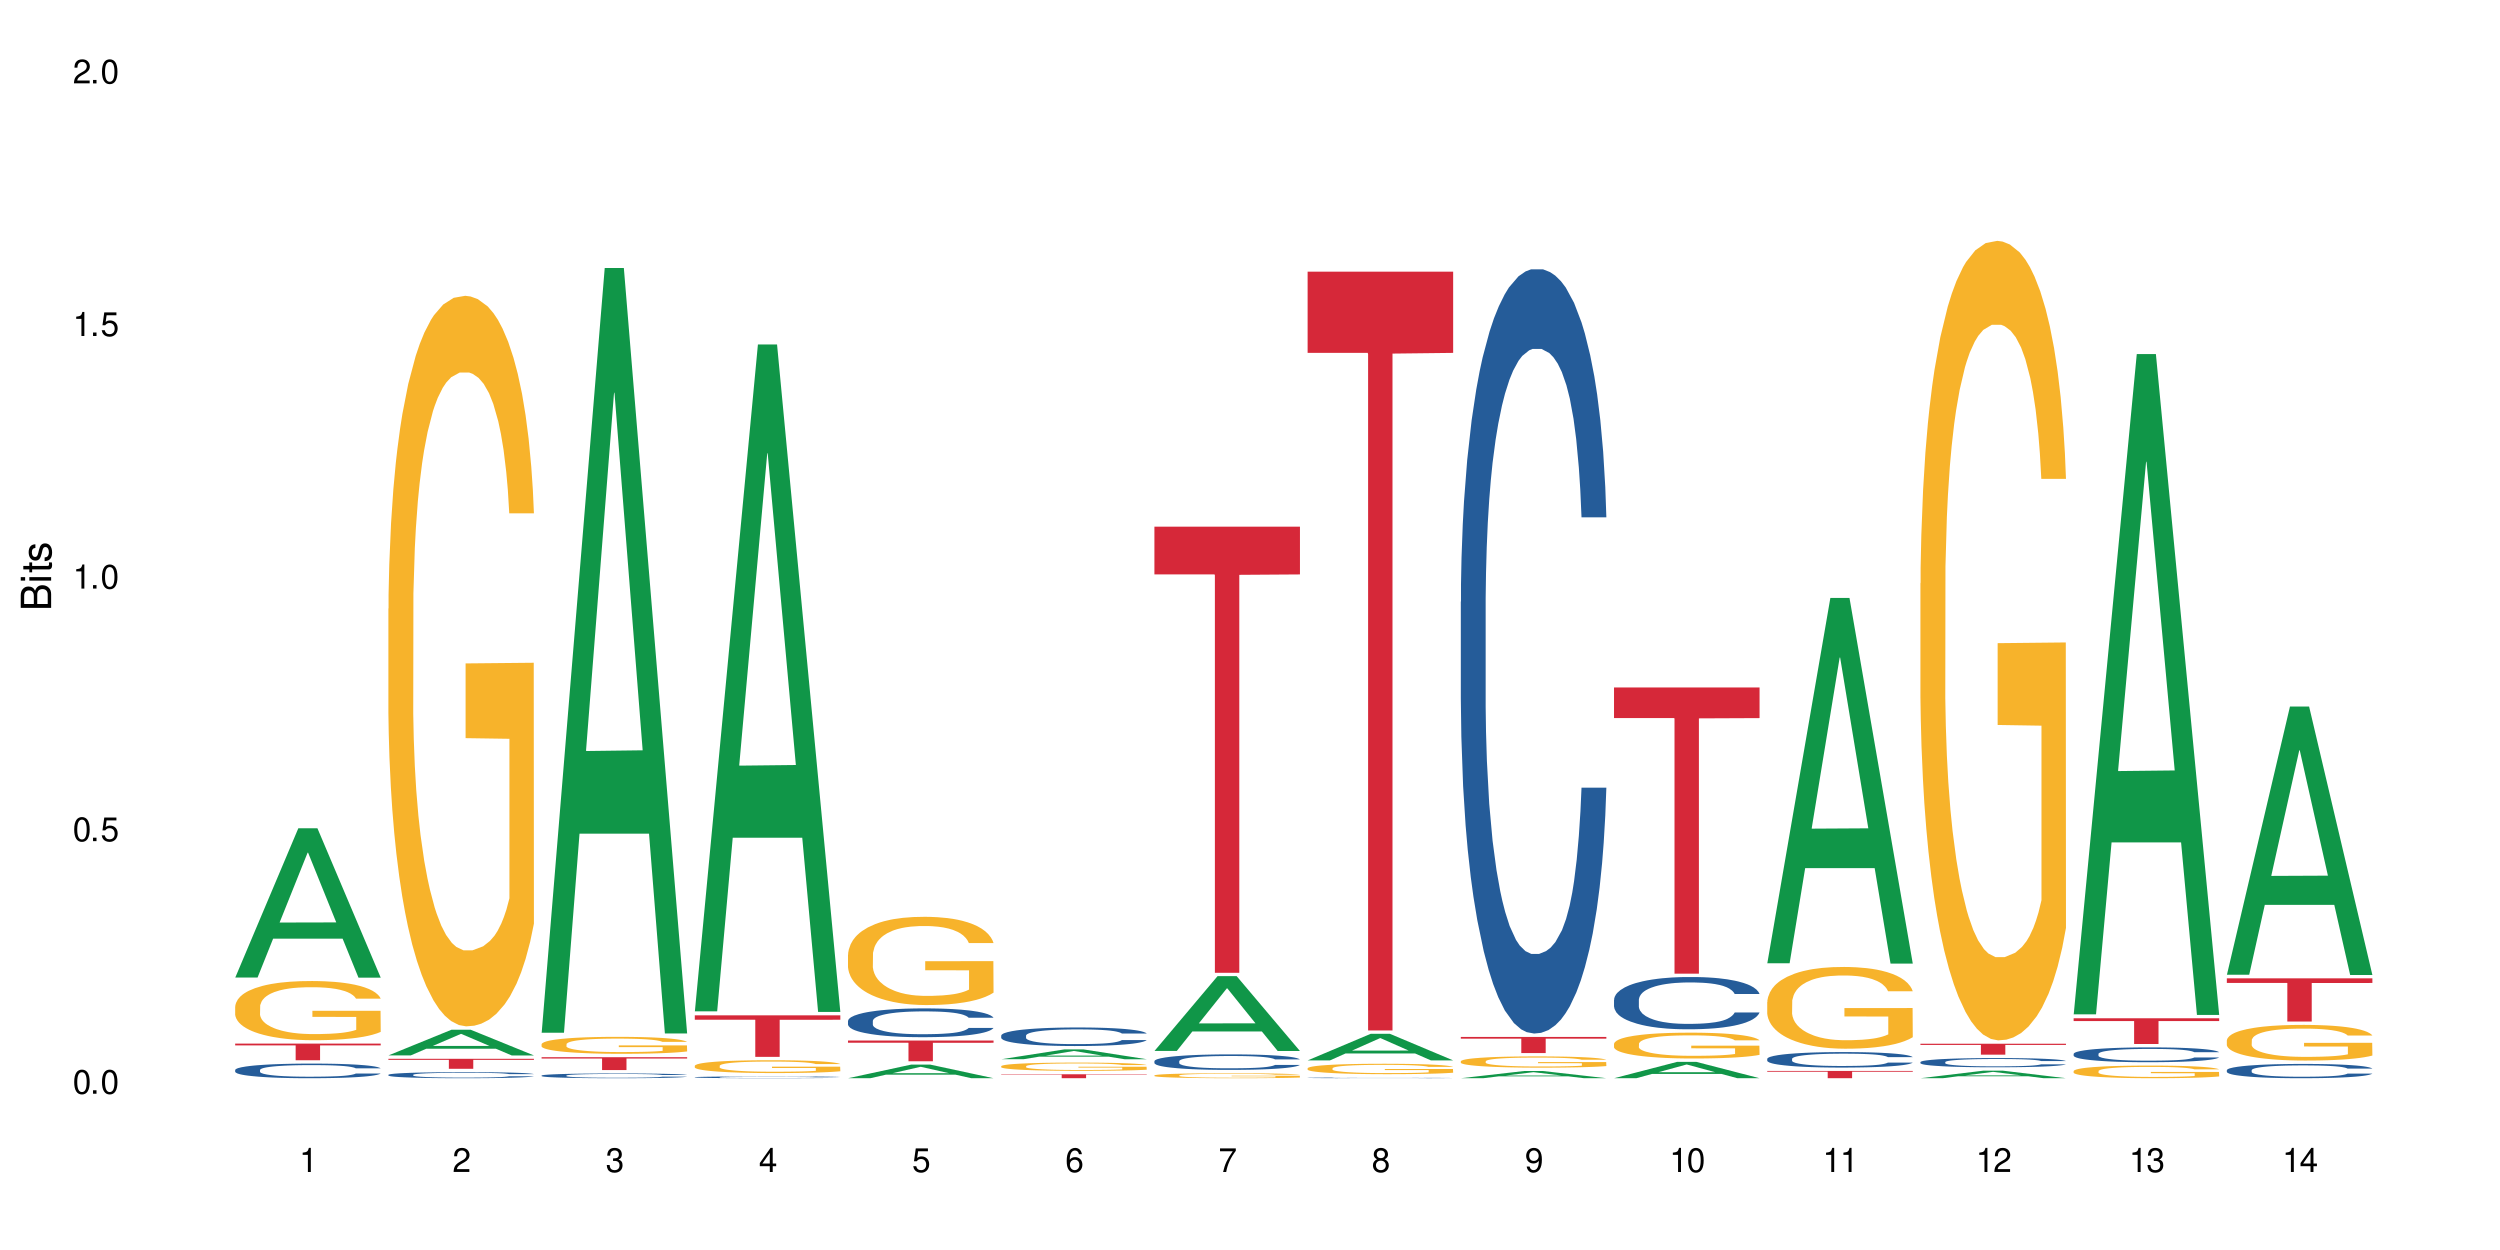 <?xml version="1.0" encoding="UTF-8"?>
<svg xmlns="http://www.w3.org/2000/svg" xmlns:xlink="http://www.w3.org/1999/xlink" width="720" height="360" viewBox="0 0 720 360">
<defs>
<g>
<g id="glyph-0-0">
</g>
<g id="glyph-0-1">
<path d="M 2.641 -6.938 C 2 -6.938 1.422 -6.656 1.078 -6.172 C 0.641 -5.562 0.406 -4.641 0.406 -3.359 C 0.406 -1.016 1.188 0.219 2.641 0.219 C 4.078 0.219 4.859 -1.016 4.859 -3.297 C 4.859 -4.641 4.656 -5.547 4.203 -6.172 C 3.844 -6.656 3.281 -6.938 2.641 -6.938 Z M 2.641 -6.188 C 3.547 -6.188 4 -5.25 4 -3.375 C 4 -1.406 3.562 -0.484 2.625 -0.484 C 1.734 -0.484 1.281 -1.438 1.281 -3.344 C 1.281 -5.25 1.734 -6.188 2.641 -6.188 Z M 2.641 -6.188 "/>
</g>
<g id="glyph-0-2">
<path d="M 1.828 -1 L 0.828 -1 L 0.828 0 L 1.828 0 Z M 1.828 -1 "/>
</g>
<g id="glyph-0-3">
<path d="M 4.562 -6.797 L 1.062 -6.797 L 0.547 -3.094 L 1.328 -3.094 C 1.719 -3.562 2.047 -3.734 2.578 -3.734 C 3.484 -3.734 4.062 -3.109 4.062 -2.094 C 4.062 -1.125 3.484 -0.531 2.578 -0.531 C 1.828 -0.531 1.375 -0.906 1.188 -1.672 L 0.328 -1.672 C 0.453 -1.109 0.547 -0.844 0.75 -0.594 C 1.125 -0.078 1.828 0.219 2.594 0.219 C 3.969 0.219 4.922 -0.781 4.922 -2.219 C 4.922 -3.562 4.031 -4.484 2.719 -4.484 C 2.25 -4.484 1.859 -4.359 1.469 -4.062 L 1.734 -5.969 L 4.562 -5.969 Z M 4.562 -6.797 "/>
</g>
<g id="glyph-0-4">
<path d="M 2.484 -4.938 L 2.484 0 L 3.328 0 L 3.328 -6.938 L 2.766 -6.938 C 2.469 -5.875 2.281 -5.734 0.984 -5.562 L 0.984 -4.938 Z M 2.484 -4.938 "/>
</g>
<g id="glyph-0-5">
<path d="M 4.859 -0.828 L 1.281 -0.828 C 1.359 -1.406 1.672 -1.781 2.5 -2.281 L 3.469 -2.828 C 4.406 -3.344 4.906 -4.062 4.906 -4.906 C 4.906 -5.484 4.672 -6.031 4.266 -6.406 C 3.859 -6.766 3.375 -6.938 2.719 -6.938 C 1.859 -6.938 1.219 -6.625 0.844 -6.031 C 0.609 -5.672 0.5 -5.234 0.484 -4.531 L 1.328 -4.531 C 1.359 -5.016 1.406 -5.281 1.531 -5.516 C 1.75 -5.938 2.188 -6.203 2.703 -6.203 C 3.469 -6.203 4.031 -5.641 4.031 -4.891 C 4.031 -4.344 3.719 -3.859 3.125 -3.516 L 2.234 -3 C 0.812 -2.172 0.406 -1.531 0.328 -0.016 L 4.859 -0.016 Z M 4.859 -0.828 "/>
</g>
<g id="glyph-0-6">
<path d="M 2.125 -3.188 L 2.578 -3.188 C 3.5 -3.188 3.984 -2.766 3.984 -1.922 C 3.984 -1.062 3.469 -0.531 2.594 -0.531 C 1.656 -0.531 1.203 -1 1.156 -2.016 L 0.312 -2.016 C 0.344 -1.453 0.438 -1.094 0.609 -0.781 C 0.953 -0.109 1.625 0.219 2.547 0.219 C 3.953 0.219 4.859 -0.625 4.859 -1.938 C 4.859 -2.828 4.516 -3.297 3.703 -3.594 C 4.344 -3.844 4.656 -4.328 4.656 -5.031 C 4.656 -6.219 3.875 -6.938 2.578 -6.938 C 1.203 -6.938 0.484 -6.172 0.453 -4.703 L 1.297 -4.703 C 1.312 -5.125 1.344 -5.359 1.453 -5.578 C 1.641 -5.969 2.062 -6.203 2.594 -6.203 C 3.344 -6.203 3.797 -5.75 3.797 -5 C 3.797 -4.516 3.609 -4.219 3.25 -4.047 C 3.016 -3.953 2.703 -3.922 2.125 -3.906 Z M 2.125 -3.188 "/>
</g>
<g id="glyph-0-7">
<path d="M 3.141 -1.672 L 3.141 0 L 3.984 0 L 3.984 -1.672 L 4.984 -1.672 L 4.984 -2.438 L 3.984 -2.438 L 3.984 -6.938 L 3.359 -6.938 L 0.266 -2.578 L 0.266 -1.672 Z M 3.141 -2.438 L 1 -2.438 L 3.141 -5.5 Z M 3.141 -2.438 "/>
</g>
<g id="glyph-0-8">
<path d="M 4.781 -5.125 C 4.609 -6.266 3.891 -6.938 2.844 -6.938 C 2.094 -6.938 1.422 -6.578 1.031 -5.953 C 0.594 -5.266 0.406 -4.422 0.406 -3.172 C 0.406 -2 0.578 -1.25 0.984 -0.641 C 1.359 -0.078 1.953 0.219 2.703 0.219 C 3.984 0.219 4.922 -0.75 4.922 -2.094 C 4.922 -3.375 4.062 -4.281 2.844 -4.281 C 2.172 -4.281 1.641 -4.031 1.281 -3.516 C 1.281 -5.234 1.828 -6.188 2.797 -6.188 C 3.391 -6.188 3.797 -5.797 3.938 -5.125 Z M 2.734 -3.531 C 3.547 -3.531 4.062 -2.953 4.062 -2.031 C 4.062 -1.156 3.484 -0.531 2.703 -0.531 C 1.922 -0.531 1.328 -1.188 1.328 -2.078 C 1.328 -2.938 1.906 -3.531 2.734 -3.531 Z M 2.734 -3.531 "/>
</g>
<g id="glyph-0-9">
<path d="M 4.984 -6.797 L 0.438 -6.797 L 0.438 -5.969 L 4.109 -5.969 C 2.5 -3.656 1.828 -2.234 1.328 0 L 2.219 0 C 2.594 -2.172 3.453 -4.047 4.984 -6.094 Z M 4.984 -6.797 "/>
</g>
<g id="glyph-0-10">
<path d="M 3.75 -3.656 C 4.469 -4.094 4.688 -4.438 4.688 -5.078 C 4.688 -6.172 3.844 -6.938 2.641 -6.938 C 1.438 -6.938 0.594 -6.172 0.594 -5.094 C 0.594 -4.438 0.812 -4.094 1.516 -3.656 C 0.734 -3.266 0.359 -2.703 0.359 -1.922 C 0.359 -0.656 1.281 0.219 2.641 0.219 C 3.984 0.219 4.922 -0.656 4.922 -1.922 C 4.922 -2.703 4.531 -3.266 3.75 -3.656 Z M 2.641 -6.188 C 3.359 -6.188 3.812 -5.75 3.812 -5.062 C 3.812 -4.406 3.344 -3.984 2.641 -3.984 C 1.922 -3.984 1.453 -4.406 1.453 -5.078 C 1.453 -5.75 1.922 -6.188 2.641 -6.188 Z M 2.641 -3.266 C 3.484 -3.266 4.062 -2.719 4.062 -1.906 C 4.062 -1.078 3.484 -0.531 2.625 -0.531 C 1.797 -0.531 1.219 -1.094 1.219 -1.906 C 1.219 -2.719 1.781 -3.266 2.641 -3.266 Z M 2.641 -3.266 "/>
</g>
<g id="glyph-0-11">
<path d="M 0.516 -1.578 C 0.672 -0.453 1.406 0.219 2.438 0.219 C 3.188 0.219 3.859 -0.141 4.266 -0.766 C 4.688 -1.453 4.891 -2.297 4.891 -3.547 C 4.891 -4.719 4.703 -5.453 4.312 -6.078 C 3.938 -6.641 3.344 -6.938 2.594 -6.938 C 1.297 -6.938 0.359 -5.969 0.359 -4.625 C 0.359 -3.344 1.234 -2.453 2.453 -2.453 C 3.094 -2.453 3.578 -2.672 4.016 -3.203 C 4 -1.484 3.469 -0.531 2.5 -0.531 C 1.906 -0.531 1.484 -0.906 1.359 -1.578 Z M 2.578 -6.203 C 3.375 -6.203 3.969 -5.531 3.969 -4.641 C 3.969 -3.797 3.391 -3.188 2.547 -3.188 C 1.734 -3.188 1.234 -3.766 1.234 -4.688 C 1.234 -5.562 1.797 -6.203 2.578 -6.203 Z M 2.578 -6.203 "/>
</g>
<g id="glyph-1-0">
</g>
<g id="glyph-1-1">
<path d="M 0 -0.953 L 0 -4.891 C 0 -5.719 -0.234 -6.344 -0.734 -6.797 C -1.188 -7.234 -1.812 -7.469 -2.5 -7.469 C -3.547 -7.469 -4.188 -7 -4.625 -5.875 C -4.984 -6.688 -5.625 -7.094 -6.531 -7.094 C -7.172 -7.094 -7.734 -6.859 -8.141 -6.391 C -8.562 -5.922 -8.75 -5.344 -8.75 -4.5 L -8.75 -0.953 Z M -4.984 -2.062 L -7.766 -2.062 L -7.766 -4.219 C -7.766 -4.844 -7.688 -5.203 -7.453 -5.5 C -7.219 -5.812 -6.859 -5.969 -6.375 -5.969 C -5.891 -5.969 -5.531 -5.812 -5.297 -5.5 C -5.062 -5.203 -4.984 -4.844 -4.984 -4.219 Z M -0.984 -2.062 L -4 -2.062 L -4 -4.781 C -4 -5.766 -3.438 -6.359 -2.484 -6.359 C -1.547 -6.359 -0.984 -5.766 -0.984 -4.781 Z M -0.984 -2.062 "/>
</g>
<g id="glyph-1-2">
<path d="M -6.281 -1.797 L -6.281 -0.797 L 0 -0.797 L 0 -1.797 Z M -8.75 -1.797 L -8.75 -0.797 L -7.484 -0.797 L -7.484 -1.797 Z M -8.75 -1.797 "/>
</g>
<g id="glyph-1-3">
<path d="M -6.281 -3.047 L -6.281 -2.016 L -8.016 -2.016 L -8.016 -1.016 L -6.281 -1.016 L -6.281 -0.172 L -5.469 -0.172 L -5.469 -1.016 L -0.719 -1.016 C -0.078 -1.016 0.281 -1.453 0.281 -2.234 C 0.281 -2.5 0.25 -2.719 0.188 -3.047 L -0.641 -3.047 C -0.609 -2.906 -0.594 -2.766 -0.594 -2.562 C -0.594 -2.141 -0.719 -2.016 -1.156 -2.016 L -5.469 -2.016 L -5.469 -3.047 Z M -6.281 -3.047 "/>
</g>
<g id="glyph-1-4">
<path d="M -4.531 -5.25 C -5.766 -5.25 -6.469 -4.422 -6.469 -2.969 C -6.469 -1.516 -5.719 -0.562 -4.547 -0.562 C -3.562 -0.562 -3.094 -1.062 -2.734 -2.562 L -2.516 -3.484 C -2.344 -4.188 -2.094 -4.469 -1.641 -4.469 C -1.047 -4.469 -0.641 -3.875 -0.641 -3 C -0.641 -2.453 -0.797 -2 -1.062 -1.75 C -1.25 -1.594 -1.422 -1.531 -1.875 -1.469 L -1.875 -0.406 C -0.422 -0.453 0.281 -1.266 0.281 -2.922 C 0.281 -4.5 -0.5 -5.516 -1.719 -5.516 C -2.656 -5.516 -3.172 -4.984 -3.469 -3.734 L -3.703 -2.766 C -3.891 -1.953 -4.156 -1.609 -4.594 -1.609 C -5.188 -1.609 -5.547 -2.125 -5.547 -2.938 C -5.547 -3.75 -5.203 -4.172 -4.531 -4.203 Z M -4.531 -5.25 "/>
</g>
</g>
</defs>
<rect x="-72" y="-36" width="864" height="432" fill="rgb(100%, 100%, 100%)" fill-opacity="1"/>
<path fill-rule="nonzero" fill="rgb(6.275%, 58.824%, 28.235%)" fill-opacity="1" d="M 67.73 281.527 L 67.777 281.488 L 85.914 238.547 L 91.422 238.547 L 109.648 281.566 L 103.242 281.566 L 98.676 270.34 L 78.656 270.34 L 74.18 281.527 L 67.73 281.527 L 80.582 265.691 L 96.84 265.652 L 88.734 245.578 L 88.645 245.535 L 88.555 245.656 L 80.539 265.652 L 80.582 265.691 Z M 67.73 281.527 "/>
<path fill-rule="nonzero" fill="rgb(14.51%, 36.078%, 60%)" fill-opacity="1" d="M 67.73 308.148 L 67.781 308.145 L 67.781 308.055 L 67.934 307.906 L 68.293 307.723 L 68.652 307.594 L 69.57 307.367 L 70.848 307.148 L 72.18 306.98 L 73.148 306.879 L 74.02 306.801 L 76.012 306.66 L 77.289 306.586 L 78.672 306.52 L 80.355 306.457 L 81.582 306.418 L 84.344 306.355 L 86.391 306.328 L 87.973 306.316 L 91.398 306.316 L 93.441 306.332 L 94.926 306.352 L 96.562 306.383 L 97.941 306.418 L 100.344 306.5 L 102.492 306.609 L 103.461 306.672 L 104.996 306.789 L 106.172 306.906 L 106.988 307.008 L 107.91 307.148 L 108.727 307.32 L 109.34 307.52 L 109.648 307.684 L 102.492 307.684 L 102.133 307.531 L 101.723 307.41 L 100.957 307.254 L 100.191 307.141 L 99.117 307.027 L 98.145 306.957 L 96.816 306.883 L 95.641 306.836 L 94.414 306.801 L 93.238 306.777 L 90.988 306.754 L 88.383 306.754 L 87.41 306.762 L 85.418 306.793 L 84.344 306.82 L 82.812 306.875 L 81.738 306.926 L 80.461 307.004 L 79.59 307.066 L 78.516 307.168 L 77.75 307.258 L 76.883 307.383 L 76.371 307.48 L 75.91 307.586 L 75.5 307.715 L 75.195 307.848 L 74.988 307.992 L 74.887 308.129 L 74.887 308.727 L 74.988 308.863 L 75.246 309.027 L 75.91 309.262 L 76.883 309.465 L 78.004 309.629 L 79.078 309.742 L 79.691 309.797 L 80.512 309.859 L 81.789 309.934 L 83.629 310.012 L 84.703 310.043 L 86.34 310.074 L 88.023 310.09 L 90.273 310.09 L 92.27 310.074 L 93.598 310.055 L 94.977 310.023 L 96.867 309.957 L 98.043 309.898 L 99.066 309.824 L 99.832 309.75 L 100.344 309.688 L 101.109 309.57 L 101.723 309.438 L 102.184 309.305 L 102.492 309.172 L 109.648 309.172 L 109.34 309.328 L 108.883 309.477 L 108.422 309.59 L 107.707 309.723 L 106.887 309.844 L 105.711 309.977 L 104.742 310.066 L 103.461 310.164 L 102.285 310.234 L 101.008 310.301 L 99.117 310.379 L 97.891 310.418 L 96.562 310.449 L 94.977 310.48 L 92.984 310.508 L 90.836 310.523 L 88.844 310.527 L 86.695 310.52 L 85.109 310.504 L 83.016 310.469 L 80.41 310.402 L 78.516 310.328 L 77.035 310.254 L 75.758 310.176 L 74.324 310.074 L 72.484 309.902 L 71.359 309.773 L 70.594 309.664 L 69.723 309.516 L 69.109 309.379 L 68.395 309.164 L 67.883 308.891 L 67.73 308.68 Z M 67.73 308.148 "/>
<path fill-rule="nonzero" fill="rgb(96.863%, 70.196%, 16.863%)" fill-opacity="1" d="M 67.73 289.84 L 67.781 289.824 L 67.781 289.512 L 67.988 288.812 L 68.496 287.844 L 69.164 287.051 L 69.879 286.43 L 70.34 286.102 L 71.105 285.633 L 71.77 285.293 L 73.457 284.59 L 75.602 283.938 L 76.777 283.656 L 78.109 283.391 L 80 283.098 L 80.867 282.988 L 83.527 282.738 L 86.543 282.582 L 89.863 282.535 L 91.398 282.551 L 93.496 282.613 L 96.355 282.785 L 97.992 282.941 L 99.27 283.098 L 100.602 283.301 L 102.234 283.609 L 103.77 283.984 L 104.996 284.359 L 106.223 284.824 L 107.246 285.324 L 108.113 285.867 L 108.883 286.523 L 109.34 287.066 L 109.648 287.613 L 102.543 287.613 L 102.133 287.066 L 101.672 286.648 L 100.906 286.133 L 100.141 285.758 L 99.375 285.465 L 97.941 285.059 L 96.715 284.809 L 95.18 284.59 L 93.699 284.453 L 92.012 284.359 L 90.988 284.328 L 88.281 284.328 L 85.828 284.438 L 84.395 284.559 L 83.375 284.684 L 81.941 284.918 L 81.074 285.105 L 80.562 285.23 L 79.027 285.711 L 78.004 286.148 L 77.445 286.445 L 76.727 286.91 L 76.215 287.332 L 75.652 287.953 L 75.348 288.422 L 74.938 289.48 L 74.887 292.281 L 75.039 292.875 L 75.348 293.512 L 75.758 294.074 L 76.371 294.664 L 76.984 295.117 L 78.059 295.723 L 78.977 296.129 L 79.691 296.395 L 81.074 296.812 L 81.637 296.953 L 82.965 297.234 L 84.344 297.453 L 86.031 297.641 L 87.309 297.734 L 89.355 297.812 L 91.961 297.812 L 95.027 297.719 L 96.969 297.594 L 98.301 297.469 L 99.168 297.359 L 100.242 297.188 L 101.008 297.031 L 101.723 296.859 L 102.594 296.598 L 102.594 292.875 L 89.969 292.859 L 89.969 291.117 L 109.598 291.102 L 109.648 297.188 L 108.574 297.609 L 107.246 298.012 L 105.969 298.324 L 104.637 298.59 L 102.746 298.887 L 101.215 299.07 L 98.863 299.289 L 96.715 299.43 L 94.465 299.523 L 92.473 299.57 L 90.121 299.586 L 88.023 299.555 L 85.777 299.461 L 83.988 299.336 L 82.352 299.18 L 80.715 298.977 L 78.672 298.652 L 77.34 298.387 L 75.961 298.059 L 74.582 297.672 L 73.355 297.25 L 72.535 296.922 L 71.719 296.551 L 70.848 296.082 L 70.031 295.555 L 69.418 295.07 L 68.855 294.523 L 68.445 294.012 L 68.039 293.312 L 67.832 292.75 L 67.73 292.27 Z M 67.73 289.84 "/>
<path fill-rule="nonzero" fill="rgb(83.922%, 15.686%, 22.353%)" fill-opacity="1" d="M 67.73 300.555 L 109.648 300.555 L 109.648 301.066 L 92.18 301.07 L 92.18 305.348 L 85.148 305.348 L 85.148 301.078 L 85.047 301.066 L 67.73 301.066 Z M 67.73 300.555 "/>
<path fill-rule="nonzero" fill="rgb(6.275%, 58.824%, 28.235%)" fill-opacity="1" d="M 111.855 303.957 L 111.898 303.949 L 130.035 296.559 L 135.543 296.559 L 153.77 303.965 L 147.367 303.965 L 142.801 302.031 L 122.781 302.031 L 118.301 303.957 L 111.855 303.957 L 124.707 301.234 L 140.961 301.227 L 132.855 297.77 L 132.766 297.762 L 132.68 297.785 L 124.66 301.227 L 124.707 301.234 Z M 111.855 303.957 "/>
<path fill-rule="nonzero" fill="rgb(14.51%, 36.078%, 60%)" fill-opacity="1" d="M 111.855 309.539 L 111.906 309.539 L 111.906 309.5 L 112.059 309.441 L 112.418 309.363 L 112.773 309.312 L 113.695 309.215 L 114.973 309.125 L 116.301 309.055 L 117.273 309.016 L 118.141 308.98 L 120.137 308.922 L 121.414 308.891 L 122.793 308.867 L 124.48 308.84 L 125.707 308.82 L 128.469 308.797 L 130.512 308.785 L 132.098 308.781 L 135.523 308.781 L 137.566 308.785 L 139.047 308.797 L 140.684 308.809 L 142.066 308.82 L 144.469 308.855 L 146.613 308.902 L 147.586 308.926 L 149.117 308.977 L 150.293 309.023 L 151.113 309.066 L 152.031 309.125 L 152.852 309.199 L 153.465 309.277 L 153.77 309.348 L 146.613 309.348 L 146.258 309.285 L 145.848 309.234 L 145.082 309.168 L 144.312 309.121 L 143.242 309.074 L 142.27 309.047 L 140.941 309.016 L 139.766 308.996 L 138.539 308.98 L 137.363 308.973 L 135.113 308.961 L 132.504 308.961 L 131.535 308.965 L 129.539 308.98 L 128.469 308.988 L 126.934 309.012 L 125.859 309.031 L 124.582 309.066 L 123.715 309.094 L 122.641 309.133 L 121.875 309.172 L 121.004 309.223 L 120.492 309.262 L 120.031 309.309 L 119.625 309.359 L 119.316 309.418 L 119.113 309.477 L 119.012 309.531 L 119.012 309.781 L 119.113 309.84 L 119.367 309.906 L 120.031 310.004 L 121.004 310.086 L 122.129 310.152 L 123.203 310.203 L 123.816 310.223 L 124.633 310.25 L 125.91 310.281 L 127.75 310.312 L 128.824 310.328 L 130.461 310.34 L 132.148 310.348 L 134.398 310.348 L 136.391 310.34 L 137.719 310.332 L 139.102 310.32 L 140.992 310.293 L 142.168 310.266 L 143.188 310.234 L 143.957 310.207 L 144.469 310.18 L 145.234 310.129 L 145.848 310.074 L 146.309 310.02 L 146.613 309.965 L 153.77 309.965 L 153.465 310.031 L 153.004 310.094 L 152.543 310.137 L 151.828 310.195 L 151.012 310.242 L 149.836 310.301 L 148.863 310.336 L 147.586 310.375 L 146.41 310.406 L 145.133 310.434 L 143.242 310.465 L 142.012 310.48 L 140.684 310.496 L 139.102 310.508 L 137.105 310.52 L 134.961 310.527 L 132.965 310.527 L 130.82 310.523 L 129.234 310.52 L 127.137 310.504 L 124.531 310.477 L 122.641 310.445 L 121.156 310.414 L 119.879 310.383 L 118.449 310.34 L 116.609 310.27 L 115.484 310.215 L 114.715 310.172 L 113.848 310.109 L 113.234 310.051 L 112.52 309.961 L 112.008 309.848 L 111.855 309.762 Z M 111.855 309.539 "/>
<path fill-rule="nonzero" fill="rgb(96.863%, 70.196%, 16.863%)" fill-opacity="1" d="M 111.855 175.309 L 111.906 175.117 L 111.906 171.273 L 112.109 162.629 L 112.621 150.715 L 113.285 140.914 L 114 133.23 L 114.461 129.195 L 115.227 123.43 L 115.891 119.203 L 117.578 110.555 L 119.727 102.484 L 120.902 99.027 L 122.23 95.762 L 124.121 92.109 L 124.992 90.766 L 127.648 87.691 L 130.664 85.77 L 133.988 85.191 L 135.523 85.387 L 137.617 86.152 L 140.48 88.266 L 142.117 90.188 L 143.395 92.109 L 144.723 94.609 L 146.359 98.449 L 147.891 103.062 L 149.117 107.672 L 150.348 113.438 L 151.367 119.586 L 152.238 126.312 L 153.004 134.383 L 153.465 141.105 L 153.77 147.832 L 146.664 147.832 L 146.258 141.105 L 145.797 135.918 L 145.031 129.578 L 144.262 124.969 L 143.496 121.316 L 142.066 116.32 L 140.84 113.246 L 139.305 110.555 L 137.82 108.828 L 136.137 107.672 L 135.113 107.289 L 132.402 107.289 L 129.949 108.633 L 128.52 110.172 L 127.496 111.707 L 126.066 114.59 L 125.195 116.898 L 124.684 118.434 L 123.152 124.391 L 122.129 129.77 L 121.566 133.422 L 120.852 139.184 L 120.34 144.375 L 119.777 152.059 L 119.469 157.824 L 119.062 170.891 L 119.012 205.477 L 119.164 212.777 L 119.469 220.656 L 119.879 227.574 L 120.492 234.875 L 121.105 240.445 L 122.18 247.941 L 123.102 252.934 L 123.816 256.203 L 125.195 261.391 L 125.758 263.121 L 127.086 266.578 L 128.469 269.27 L 130.152 271.574 L 131.434 272.727 L 133.477 273.688 L 136.082 273.688 L 139.152 272.535 L 141.094 270.996 L 142.422 269.461 L 143.293 268.113 L 144.363 266 L 145.133 264.078 L 145.848 261.965 L 146.715 258.699 L 146.715 212.777 L 134.09 212.586 L 134.09 191.066 L 153.719 190.871 L 153.77 266 L 152.699 271.188 L 151.367 276.184 L 150.09 280.027 L 148.762 283.293 L 146.871 286.945 L 145.336 289.25 L 142.984 291.941 L 140.84 293.672 L 138.59 294.824 L 136.594 295.398 L 134.242 295.59 L 132.148 295.207 L 129.898 294.055 L 128.109 292.516 L 126.473 290.598 L 124.84 288.098 L 122.793 284.062 L 121.465 280.797 L 120.082 276.762 L 118.703 271.957 L 117.477 266.77 L 116.66 262.734 L 115.84 258.125 L 114.973 252.359 L 114.152 245.824 L 113.539 239.871 L 112.98 233.145 L 112.57 226.805 L 112.16 218.156 L 111.957 211.238 L 111.855 205.285 Z M 111.855 175.309 "/>
<path fill-rule="nonzero" fill="rgb(83.922%, 15.686%, 22.353%)" fill-opacity="1" d="M 111.855 304.934 L 153.77 304.934 L 153.77 305.242 L 136.301 305.246 L 136.301 307.812 L 129.273 307.812 L 129.273 305.246 L 129.172 305.242 L 111.855 305.242 Z M 111.855 304.934 "/>
<path fill-rule="nonzero" fill="rgb(6.275%, 58.824%, 28.235%)" fill-opacity="1" d="M 155.977 297.434 L 156.023 297.227 L 174.16 77.191 L 179.668 77.191 L 197.895 297.641 L 191.488 297.641 L 186.922 240.098 L 166.902 240.098 L 162.426 297.434 L 155.977 297.434 L 168.828 216.293 L 185.086 216.086 L 176.98 113.207 L 176.891 113 L 176.801 113.621 L 168.785 216.086 L 168.828 216.293 Z M 155.977 297.434 "/>
<path fill-rule="nonzero" fill="rgb(14.51%, 36.078%, 60%)" fill-opacity="1" d="M 155.977 309.75 L 156.027 309.75 L 156.027 309.719 L 156.18 309.672 L 156.539 309.613 L 156.898 309.57 L 157.816 309.496 L 159.094 309.426 L 160.426 309.371 L 161.395 309.336 L 162.266 309.312 L 164.258 309.266 L 165.535 309.242 L 166.918 309.219 L 168.602 309.199 L 169.828 309.188 L 172.59 309.164 L 174.637 309.156 L 176.219 309.152 L 179.645 309.152 L 181.688 309.16 L 183.172 309.164 L 184.809 309.176 L 186.188 309.188 L 188.59 309.215 L 190.738 309.25 L 191.707 309.27 L 193.242 309.309 L 194.418 309.344 L 195.234 309.379 L 196.156 309.426 L 196.973 309.48 L 197.586 309.547 L 197.895 309.598 L 190.738 309.598 L 190.379 309.551 L 189.969 309.512 L 189.203 309.457 L 188.438 309.422 L 187.363 309.387 L 186.391 309.363 L 185.062 309.34 L 183.887 309.324 L 182.66 309.312 L 181.484 309.305 L 179.234 309.297 L 176.629 309.297 L 175.656 309.301 L 173.664 309.309 L 172.59 309.316 L 171.059 309.336 L 169.984 309.352 L 168.707 309.375 L 167.836 309.398 L 166.762 309.43 L 165.996 309.461 L 165.129 309.5 L 164.617 309.531 L 164.156 309.566 L 163.746 309.609 L 163.441 309.652 L 163.234 309.699 L 163.133 309.746 L 163.133 309.941 L 163.234 309.984 L 163.492 310.039 L 164.156 310.113 L 165.129 310.18 L 166.25 310.234 L 167.324 310.273 L 167.938 310.289 L 168.758 310.309 L 170.035 310.336 L 171.875 310.359 L 172.949 310.371 L 174.582 310.379 L 176.27 310.383 L 178.52 310.383 L 180.512 310.379 L 181.844 310.375 L 183.223 310.363 L 185.113 310.344 L 186.289 310.32 L 187.312 310.297 L 188.078 310.273 L 188.59 310.254 L 189.355 310.215 L 189.969 310.172 L 190.43 310.129 L 190.738 310.086 L 197.895 310.086 L 197.586 310.137 L 197.129 310.184 L 196.668 310.223 L 195.953 310.266 L 195.133 310.305 L 193.957 310.348 L 192.988 310.379 L 191.707 310.41 L 190.531 310.434 L 189.254 310.453 L 187.363 310.48 L 186.137 310.492 L 184.809 310.504 L 183.223 310.512 L 181.23 310.523 L 179.082 310.527 L 177.09 310.527 L 174.941 310.523 L 173.355 310.52 L 171.262 310.508 L 168.652 310.488 L 166.762 310.461 L 165.281 310.438 L 164.004 310.414 L 162.57 310.379 L 160.73 310.324 L 159.605 310.281 L 158.84 310.246 L 157.969 310.199 L 157.355 310.152 L 156.641 310.082 L 156.129 309.992 L 155.977 309.926 Z M 155.977 309.75 "/>
<path fill-rule="nonzero" fill="rgb(96.863%, 70.196%, 16.863%)" fill-opacity="1" d="M 155.977 300.703 L 156.027 300.699 L 156.027 300.609 L 156.234 300.41 L 156.742 300.133 L 157.41 299.906 L 158.125 299.727 L 158.582 299.633 L 159.352 299.5 L 160.016 299.398 L 161.703 299.199 L 163.848 299.012 L 165.023 298.93 L 166.355 298.855 L 168.246 298.77 L 169.113 298.738 L 171.773 298.668 L 174.789 298.621 L 178.109 298.609 L 179.645 298.613 L 181.742 298.633 L 184.602 298.68 L 186.238 298.727 L 187.516 298.77 L 188.848 298.828 L 190.48 298.918 L 192.016 299.023 L 193.242 299.133 L 194.469 299.266 L 195.492 299.41 L 196.359 299.566 L 197.129 299.754 L 197.586 299.91 L 197.895 300.066 L 190.789 300.066 L 190.379 299.91 L 189.918 299.789 L 189.152 299.641 L 188.387 299.535 L 187.617 299.449 L 186.188 299.332 L 184.961 299.262 L 183.426 299.199 L 181.945 299.16 L 180.258 299.133 L 179.234 299.121 L 176.527 299.121 L 174.074 299.152 L 172.641 299.191 L 171.617 299.227 L 170.188 299.293 L 169.32 299.348 L 168.809 299.383 L 167.273 299.52 L 166.25 299.645 L 165.688 299.73 L 164.973 299.863 L 164.461 299.984 L 163.898 300.164 L 163.594 300.297 L 163.184 300.602 L 163.133 301.406 L 163.285 301.574 L 163.594 301.758 L 164.004 301.918 L 164.617 302.086 L 165.23 302.219 L 166.305 302.391 L 167.223 302.508 L 167.938 302.582 L 169.32 302.703 L 169.883 302.742 L 171.211 302.824 L 172.59 302.887 L 174.277 302.941 L 175.555 302.969 L 177.602 302.988 L 180.207 302.988 L 183.273 302.961 L 185.215 302.926 L 186.547 302.891 L 187.414 302.859 L 188.488 302.812 L 189.254 302.766 L 189.969 302.719 L 190.84 302.641 L 190.84 301.574 L 178.215 301.57 L 178.215 301.07 L 197.844 301.066 L 197.895 302.812 L 196.82 302.93 L 195.492 303.047 L 194.215 303.137 L 192.883 303.211 L 190.992 303.297 L 189.461 303.352 L 187.109 303.414 L 184.961 303.453 L 182.711 303.48 L 180.719 303.496 L 178.367 303.5 L 176.27 303.488 L 174.023 303.465 L 172.234 303.426 L 170.598 303.383 L 168.961 303.324 L 166.918 303.23 L 165.586 303.156 L 164.207 303.062 L 162.828 302.949 L 161.602 302.828 L 160.781 302.734 L 159.965 302.629 L 159.094 302.492 L 158.277 302.344 L 157.664 302.203 L 157.102 302.047 L 156.691 301.898 L 156.285 301.699 L 156.078 301.539 L 155.977 301.398 Z M 155.977 300.703 "/>
<path fill-rule="nonzero" fill="rgb(83.922%, 15.686%, 22.353%)" fill-opacity="1" d="M 155.977 304.469 L 197.895 304.469 L 197.895 304.863 L 180.426 304.867 L 180.426 308.184 L 173.395 308.184 L 173.395 304.871 L 173.293 304.863 L 155.977 304.863 Z M 155.977 304.469 "/>
<path fill-rule="nonzero" fill="rgb(6.275%, 58.824%, 28.235%)" fill-opacity="1" d="M 200.102 291.262 L 200.145 291.078 L 218.281 99.203 L 223.789 99.203 L 242.016 291.441 L 235.613 291.441 L 231.047 241.262 L 211.027 241.262 L 206.547 291.262 L 200.102 291.262 L 212.953 220.504 L 229.207 220.32 L 221.102 130.613 L 221.012 130.43 L 220.926 130.973 L 212.906 220.32 L 212.953 220.504 Z M 200.102 291.262 "/>
<path fill-rule="nonzero" fill="rgb(14.51%, 36.078%, 60%)" fill-opacity="1" d="M 200.102 310.234 L 200.152 310.234 L 200.152 310.223 L 200.305 310.207 L 200.664 310.184 L 201.02 310.168 L 201.941 310.141 L 203.219 310.113 L 204.547 310.094 L 205.52 310.082 L 206.387 310.07 L 208.383 310.055 L 209.66 310.043 L 211.039 310.035 L 212.727 310.027 L 213.953 310.023 L 216.715 310.016 L 218.758 310.012 L 225.812 310.012 L 227.293 310.016 L 228.93 310.02 L 230.312 310.023 L 232.715 310.035 L 234.859 310.047 L 235.832 310.055 L 237.363 310.07 L 238.539 310.082 L 239.359 310.098 L 240.277 310.113 L 241.098 310.137 L 241.711 310.16 L 242.016 310.18 L 234.859 310.18 L 234.504 310.16 L 234.094 310.145 L 233.328 310.125 L 232.559 310.113 L 231.488 310.098 L 230.516 310.09 L 229.188 310.082 L 228.012 310.074 L 226.785 310.07 L 225.609 310.07 L 223.359 310.066 L 219.781 310.066 L 217.785 310.07 L 216.715 310.074 L 215.18 310.082 L 214.105 310.086 L 212.828 310.098 L 211.961 310.105 L 210.887 310.117 L 210.117 310.125 L 209.25 310.141 L 208.738 310.152 L 208.277 310.168 L 207.871 310.184 L 207.562 310.199 L 207.359 310.219 L 207.258 310.234 L 207.258 310.309 L 207.359 310.324 L 207.613 310.344 L 208.277 310.371 L 209.25 310.398 L 210.375 310.418 L 211.449 310.43 L 212.062 310.438 L 212.879 310.445 L 214.156 310.457 L 215.996 310.465 L 217.07 310.469 L 218.707 310.473 L 224.637 310.473 L 225.965 310.469 L 227.348 310.465 L 229.238 310.457 L 230.414 310.449 L 231.434 310.441 L 232.203 310.434 L 232.715 310.426 L 233.48 310.41 L 234.094 310.395 L 234.555 310.379 L 234.859 310.363 L 242.016 310.363 L 241.711 310.379 L 241.25 310.398 L 240.789 310.414 L 240.074 310.43 L 239.258 310.445 L 238.082 310.461 L 237.109 310.473 L 235.832 310.484 L 234.656 310.492 L 233.379 310.5 L 231.488 310.508 L 230.258 310.516 L 228.93 310.52 L 227.348 310.523 L 225.352 310.527 L 219.066 310.527 L 217.48 310.523 L 215.383 310.52 L 212.777 310.512 L 210.887 310.504 L 209.402 310.496 L 208.125 310.484 L 206.695 310.473 L 204.855 310.453 L 203.73 310.434 L 202.961 310.422 L 202.094 310.402 L 201.48 310.387 L 200.766 310.359 L 200.254 310.328 L 200.102 310.301 Z M 200.102 310.234 "/>
<path fill-rule="nonzero" fill="rgb(96.863%, 70.196%, 16.863%)" fill-opacity="1" d="M 200.102 306.93 L 200.152 306.926 L 200.152 306.859 L 200.355 306.707 L 200.867 306.496 L 201.531 306.324 L 202.246 306.191 L 202.707 306.121 L 203.473 306.02 L 204.137 305.945 L 205.824 305.793 L 207.973 305.648 L 209.148 305.59 L 210.477 305.531 L 212.367 305.469 L 213.238 305.445 L 215.895 305.391 L 218.91 305.355 L 222.234 305.348 L 223.77 305.348 L 225.863 305.363 L 228.727 305.398 L 230.363 305.434 L 231.641 305.469 L 232.969 305.512 L 234.605 305.578 L 236.137 305.66 L 237.363 305.742 L 238.594 305.844 L 239.613 305.949 L 240.484 306.07 L 241.25 306.211 L 241.711 306.328 L 242.016 306.445 L 234.91 306.445 L 234.504 306.328 L 234.043 306.238 L 233.277 306.125 L 232.508 306.047 L 231.742 305.98 L 230.312 305.895 L 229.082 305.84 L 227.551 305.793 L 226.066 305.762 L 224.383 305.742 L 223.359 305.734 L 220.648 305.734 L 218.195 305.758 L 216.766 305.785 L 215.742 305.812 L 214.312 305.863 L 213.441 305.902 L 212.93 305.93 L 211.398 306.035 L 210.375 306.129 L 209.812 306.195 L 209.098 306.293 L 208.586 306.387 L 208.023 306.52 L 207.715 306.621 L 207.309 306.852 L 207.258 307.461 L 207.41 307.59 L 207.715 307.727 L 208.125 307.848 L 208.738 307.977 L 209.352 308.074 L 210.426 308.207 L 211.348 308.293 L 212.062 308.352 L 213.441 308.441 L 214.004 308.473 L 215.332 308.535 L 216.715 308.582 L 218.398 308.621 L 219.68 308.641 L 221.723 308.66 L 224.328 308.66 L 227.398 308.637 L 229.34 308.609 L 230.668 308.586 L 231.539 308.559 L 232.609 308.523 L 233.379 308.488 L 234.094 308.453 L 234.961 308.395 L 234.961 307.59 L 222.336 307.586 L 222.336 307.207 L 241.965 307.203 L 242.016 308.523 L 240.941 308.613 L 239.613 308.703 L 238.336 308.77 L 237.008 308.828 L 235.117 308.891 L 233.582 308.934 L 231.23 308.98 L 229.082 309.008 L 226.836 309.031 L 224.84 309.039 L 222.488 309.043 L 220.395 309.035 L 218.145 309.016 L 216.355 308.988 L 214.719 308.957 L 213.082 308.91 L 211.039 308.84 L 209.711 308.785 L 208.328 308.711 L 206.949 308.629 L 205.723 308.535 L 204.906 308.465 L 204.086 308.387 L 203.219 308.285 L 202.398 308.168 L 201.785 308.062 L 201.223 307.945 L 200.816 307.836 L 200.406 307.684 L 200.203 307.562 L 200.102 307.457 Z M 200.102 306.93 "/>
<path fill-rule="nonzero" fill="rgb(83.922%, 15.686%, 22.353%)" fill-opacity="1" d="M 200.102 292.41 L 242.016 292.41 L 242.016 293.691 L 224.547 293.703 L 224.547 304.379 L 217.52 304.379 L 217.52 293.711 L 217.418 293.691 L 200.102 293.691 Z M 200.102 292.41 "/>
<path fill-rule="nonzero" fill="rgb(6.275%, 58.824%, 28.235%)" fill-opacity="1" d="M 244.223 310.523 L 244.27 310.52 L 262.406 306.609 L 267.914 306.609 L 286.141 310.527 L 279.734 310.527 L 275.168 309.504 L 255.148 309.504 L 250.672 310.523 L 244.223 310.523 L 257.074 309.082 L 273.332 309.078 L 265.227 307.25 L 265.137 307.246 L 265.047 307.258 L 257.031 309.078 L 257.074 309.082 Z M 244.223 310.523 "/>
<path fill-rule="nonzero" fill="rgb(14.51%, 36.078%, 60%)" fill-opacity="1" d="M 244.223 294.031 L 244.273 294.023 L 244.273 293.84 L 244.426 293.555 L 244.785 293.191 L 245.145 292.941 L 246.062 292.492 L 247.34 292.062 L 248.672 291.727 L 249.641 291.531 L 250.512 291.379 L 252.504 291.098 L 253.781 290.957 L 255.164 290.828 L 256.848 290.699 L 258.074 290.621 L 260.836 290.5 L 262.883 290.449 L 264.465 290.426 L 267.891 290.426 L 269.934 290.457 L 271.418 290.492 L 273.055 290.555 L 274.434 290.621 L 276.836 290.789 L 278.984 291 L 279.953 291.121 L 281.488 291.355 L 282.664 291.586 L 283.48 291.781 L 284.402 292.062 L 285.219 292.402 L 285.832 292.789 L 286.141 293.113 L 278.984 293.113 L 278.625 292.812 L 278.215 292.578 L 277.449 292.266 L 276.684 292.047 L 275.609 291.828 L 274.637 291.684 L 273.309 291.539 L 272.133 291.449 L 270.906 291.379 L 269.73 291.336 L 267.48 291.289 L 264.875 291.289 L 263.902 291.305 L 261.91 291.363 L 260.836 291.418 L 259.305 291.523 L 258.23 291.621 L 256.953 291.773 L 256.082 291.902 L 255.008 292.098 L 254.242 292.273 L 253.371 292.523 L 252.863 292.711 L 252.402 292.926 L 251.992 293.176 L 251.688 293.441 L 251.48 293.719 L 251.379 293.992 L 251.379 295.168 L 251.48 295.438 L 251.738 295.758 L 252.402 296.219 L 253.371 296.621 L 254.496 296.938 L 255.57 297.164 L 256.184 297.273 L 257.004 297.395 L 258.281 297.543 L 260.121 297.695 L 261.195 297.758 L 262.828 297.816 L 264.516 297.848 L 266.766 297.848 L 268.758 297.816 L 270.09 297.781 L 271.469 297.719 L 273.359 297.59 L 274.535 297.469 L 275.559 297.324 L 276.324 297.18 L 276.836 297.059 L 277.602 296.824 L 278.215 296.566 L 278.676 296.301 L 278.984 296.047 L 286.141 296.047 L 285.832 296.348 L 285.371 296.645 L 284.914 296.863 L 284.195 297.129 L 283.379 297.363 L 282.203 297.629 L 281.23 297.801 L 279.953 297.992 L 278.777 298.137 L 277.5 298.266 L 275.609 298.414 L 274.383 298.492 L 273.055 298.559 L 271.469 298.621 L 269.477 298.672 L 267.328 298.703 L 265.336 298.711 L 263.188 298.695 L 261.602 298.664 L 259.508 298.598 L 256.898 298.461 L 255.008 298.316 L 253.527 298.172 L 252.25 298.023 L 250.816 297.816 L 248.977 297.484 L 247.852 297.227 L 247.086 297.016 L 246.215 296.719 L 245.602 296.453 L 244.887 296.031 L 244.375 295.492 L 244.223 295.074 Z M 244.223 294.031 "/>
<path fill-rule="nonzero" fill="rgb(96.863%, 70.196%, 16.863%)" fill-opacity="1" d="M 244.223 274.926 L 244.273 274.902 L 244.273 274.438 L 244.477 273.395 L 244.988 271.953 L 245.652 270.77 L 246.371 269.844 L 246.828 269.355 L 247.598 268.66 L 248.262 268.148 L 249.949 267.102 L 252.094 266.129 L 253.27 265.711 L 254.602 265.316 L 256.492 264.875 L 257.359 264.711 L 260.02 264.34 L 263.035 264.109 L 266.355 264.039 L 267.891 264.062 L 269.988 264.156 L 272.848 264.41 L 274.484 264.641 L 275.762 264.875 L 277.094 265.176 L 278.727 265.641 L 280.262 266.199 L 281.488 266.754 L 282.715 267.453 L 283.738 268.195 L 284.605 269.008 L 285.371 269.98 L 285.832 270.793 L 286.141 271.605 L 279.035 271.605 L 278.625 270.793 L 278.164 270.168 L 277.398 269.402 L 276.633 268.844 L 275.863 268.402 L 274.434 267.801 L 273.207 267.43 L 271.672 267.102 L 270.191 266.895 L 268.504 266.754 L 267.48 266.707 L 264.773 266.707 L 262.32 266.871 L 260.887 267.059 L 259.863 267.242 L 258.434 267.59 L 257.566 267.867 L 257.055 268.055 L 255.52 268.773 L 254.496 269.426 L 253.934 269.867 L 253.219 270.562 L 252.707 271.188 L 252.145 272.117 L 251.84 272.812 L 251.43 274.391 L 251.379 278.57 L 251.531 279.453 L 251.84 280.402 L 252.25 281.238 L 252.863 282.121 L 253.477 282.793 L 254.547 283.699 L 255.469 284.305 L 256.184 284.699 L 257.566 285.324 L 258.129 285.535 L 259.457 285.953 L 260.836 286.277 L 262.523 286.555 L 263.801 286.695 L 265.848 286.809 L 268.453 286.809 L 271.52 286.672 L 273.461 286.484 L 274.793 286.301 L 275.66 286.137 L 276.734 285.883 L 277.5 285.648 L 278.215 285.395 L 279.086 285 L 279.086 279.453 L 266.461 279.43 L 266.461 276.828 L 286.09 276.805 L 286.141 285.883 L 285.066 286.508 L 283.738 287.113 L 282.461 287.578 L 281.129 287.973 L 279.238 288.414 L 277.707 288.691 L 275.355 289.016 L 273.207 289.227 L 270.957 289.363 L 268.965 289.434 L 266.613 289.457 L 264.516 289.41 L 262.27 289.27 L 260.477 289.086 L 258.844 288.852 L 257.207 288.551 L 255.164 288.062 L 253.832 287.668 L 252.453 287.184 L 251.074 286.602 L 249.848 285.977 L 249.027 285.488 L 248.211 284.93 L 247.34 284.234 L 246.523 283.445 L 245.91 282.727 L 245.348 281.914 L 244.938 281.148 L 244.531 280.102 L 244.324 279.266 L 244.223 278.547 Z M 244.223 274.926 "/>
<path fill-rule="nonzero" fill="rgb(83.922%, 15.686%, 22.353%)" fill-opacity="1" d="M 244.223 299.68 L 286.141 299.68 L 286.141 300.316 L 268.672 300.324 L 268.672 305.641 L 261.641 305.641 L 261.641 300.328 L 261.539 300.316 L 244.223 300.316 Z M 244.223 299.68 "/>
<path fill-rule="nonzero" fill="rgb(6.275%, 58.824%, 28.235%)" fill-opacity="1" d="M 288.348 305.055 L 288.391 305.055 L 306.527 302.227 L 312.035 302.227 L 330.262 305.059 L 323.859 305.059 L 319.289 304.32 L 299.273 304.32 L 294.793 305.055 L 288.348 305.055 L 301.199 304.012 L 317.453 304.012 L 309.348 302.688 L 309.258 302.688 L 309.172 302.695 L 301.152 304.012 L 301.199 304.012 Z M 288.348 305.055 "/>
<path fill-rule="nonzero" fill="rgb(14.51%, 36.078%, 60%)" fill-opacity="1" d="M 288.348 298.238 L 288.398 298.234 L 288.398 298.117 L 288.551 297.934 L 288.906 297.699 L 289.266 297.535 L 290.188 297.25 L 291.465 296.969 L 292.793 296.754 L 293.766 296.629 L 294.633 296.531 L 296.629 296.352 L 297.906 296.258 L 299.285 296.176 L 300.973 296.09 L 302.199 296.043 L 304.961 295.965 L 307.004 295.93 L 308.59 295.914 L 312.012 295.914 L 314.059 295.934 L 315.539 295.961 L 317.176 296 L 318.559 296.043 L 320.961 296.148 L 323.105 296.285 L 324.078 296.363 L 325.609 296.516 L 326.785 296.664 L 327.605 296.789 L 328.523 296.969 L 329.344 297.191 L 329.957 297.438 L 330.262 297.648 L 323.105 297.648 L 322.75 297.453 L 322.34 297.301 L 321.574 297.102 L 320.805 296.961 L 319.73 296.82 L 318.762 296.727 L 317.434 296.633 L 316.258 296.574 L 315.031 296.531 L 313.855 296.5 L 311.605 296.473 L 308.996 296.473 L 308.027 296.48 L 306.031 296.52 L 304.961 296.555 L 303.426 296.625 L 302.352 296.688 L 301.074 296.785 L 300.207 296.867 L 299.133 296.996 L 298.363 297.105 L 297.496 297.27 L 296.984 297.391 L 296.523 297.527 L 296.117 297.688 L 295.809 297.859 L 295.605 298.039 L 295.504 298.215 L 295.504 298.973 L 295.605 299.148 L 295.859 299.352 L 296.523 299.652 L 297.496 299.91 L 298.621 300.113 L 299.695 300.262 L 300.309 300.328 L 301.125 300.406 L 302.402 300.504 L 304.242 300.602 L 305.316 300.641 L 306.953 300.68 L 308.641 300.699 L 310.891 300.699 L 312.883 300.68 L 314.211 300.656 L 315.594 300.617 L 317.484 300.535 L 318.66 300.457 L 319.68 300.363 L 320.449 300.27 L 320.961 300.191 L 321.727 300.043 L 322.34 299.875 L 322.801 299.703 L 323.105 299.539 L 330.262 299.539 L 329.957 299.734 L 329.496 299.926 L 329.035 300.066 L 328.32 300.238 L 327.504 300.387 L 326.328 300.559 L 325.355 300.672 L 324.078 300.793 L 322.902 300.887 L 321.625 300.969 L 319.73 301.066 L 318.504 301.117 L 317.176 301.16 L 315.594 301.199 L 313.598 301.234 L 311.453 301.254 L 309.457 301.258 L 307.312 301.246 L 305.727 301.227 L 303.629 301.184 L 301.023 301.098 L 299.133 301.004 L 297.648 300.91 L 296.371 300.812 L 294.941 300.68 L 293.102 300.465 L 291.977 300.301 L 291.207 300.164 L 290.34 299.973 L 289.727 299.801 L 289.012 299.527 L 288.5 299.184 L 288.348 298.914 Z M 288.348 298.238 "/>
<path fill-rule="nonzero" fill="rgb(96.863%, 70.196%, 16.863%)" fill-opacity="1" d="M 288.348 307.047 L 288.398 307.047 L 288.398 307 L 288.602 306.902 L 289.113 306.77 L 289.777 306.66 L 290.492 306.57 L 290.953 306.527 L 291.719 306.461 L 292.383 306.414 L 294.07 306.316 L 296.219 306.223 L 297.395 306.184 L 298.723 306.148 L 300.613 306.105 L 301.484 306.09 L 304.141 306.055 L 307.156 306.035 L 310.48 306.027 L 312.012 306.031 L 314.109 306.039 L 316.973 306.062 L 318.609 306.086 L 319.887 306.105 L 321.215 306.133 L 322.852 306.176 L 324.383 306.23 L 325.609 306.281 L 326.836 306.348 L 327.859 306.418 L 328.73 306.492 L 329.496 306.586 L 329.957 306.66 L 330.262 306.738 L 323.156 306.738 L 322.75 306.66 L 322.289 306.602 L 321.523 306.531 L 320.754 306.477 L 319.988 306.438 L 318.559 306.379 L 317.328 306.344 L 315.797 306.316 L 314.312 306.297 L 312.629 306.281 L 311.605 306.277 L 308.895 306.277 L 306.441 306.293 L 305.012 306.309 L 303.988 306.328 L 302.559 306.359 L 301.688 306.387 L 301.176 306.402 L 299.645 306.473 L 298.621 306.531 L 298.059 306.574 L 297.344 306.641 L 296.832 306.699 L 296.27 306.785 L 295.961 306.852 L 295.555 306.996 L 295.504 307.391 L 295.656 307.473 L 295.961 307.562 L 296.371 307.641 L 296.984 307.723 L 297.598 307.785 L 298.672 307.871 L 299.594 307.926 L 300.309 307.965 L 301.688 308.023 L 302.25 308.043 L 303.578 308.082 L 304.961 308.109 L 306.645 308.137 L 307.926 308.148 L 309.969 308.16 L 312.574 308.16 L 315.645 308.148 L 317.586 308.129 L 318.914 308.113 L 319.785 308.098 L 320.855 308.074 L 321.625 308.051 L 322.34 308.027 L 323.207 307.992 L 323.207 307.473 L 310.582 307.469 L 310.582 307.227 L 330.211 307.223 L 330.262 308.074 L 329.188 308.133 L 327.859 308.188 L 326.582 308.234 L 325.254 308.27 L 323.363 308.312 L 321.828 308.336 L 319.477 308.367 L 317.328 308.387 L 315.082 308.398 L 313.086 308.406 L 310.734 308.41 L 308.641 308.406 L 306.391 308.391 L 304.602 308.375 L 302.965 308.352 L 301.328 308.324 L 299.285 308.277 L 297.957 308.242 L 296.574 308.195 L 295.195 308.141 L 293.969 308.082 L 293.152 308.035 L 292.332 307.984 L 291.465 307.918 L 290.645 307.844 L 290.031 307.777 L 289.469 307.703 L 289.062 307.629 L 288.652 307.531 L 288.449 307.453 L 288.348 307.387 Z M 288.348 307.047 "/>
<path fill-rule="nonzero" fill="rgb(83.922%, 15.686%, 22.353%)" fill-opacity="1" d="M 288.348 309.379 L 330.262 309.379 L 330.262 309.5 L 312.793 309.5 L 312.793 310.527 L 305.766 310.527 L 305.766 309.504 L 305.664 309.5 L 288.348 309.5 Z M 288.348 309.379 "/>
<path fill-rule="nonzero" fill="rgb(6.275%, 58.824%, 28.235%)" fill-opacity="1" d="M 332.469 302.676 L 332.512 302.656 L 350.652 281.133 L 356.16 281.133 L 374.387 302.695 L 367.98 302.695 L 363.414 297.066 L 343.395 297.066 L 338.918 302.676 L 332.469 302.676 L 345.32 294.738 L 361.578 294.719 L 353.473 284.656 L 353.383 284.633 L 353.293 284.695 L 345.277 294.719 L 345.32 294.738 Z M 332.469 302.676 "/>
<path fill-rule="nonzero" fill="rgb(14.51%, 36.078%, 60%)" fill-opacity="1" d="M 332.469 305.609 L 332.52 305.605 L 332.52 305.508 L 332.672 305.352 L 333.031 305.156 L 333.391 305.02 L 334.309 304.781 L 335.586 304.547 L 336.918 304.367 L 337.887 304.262 L 338.758 304.18 L 340.75 304.027 L 342.027 303.949 L 343.406 303.883 L 345.094 303.812 L 346.32 303.77 L 349.082 303.707 L 351.129 303.676 L 352.711 303.664 L 356.137 303.664 L 358.18 303.68 L 359.664 303.703 L 361.301 303.734 L 362.68 303.77 L 365.082 303.859 L 367.23 303.977 L 368.199 304.039 L 369.734 304.168 L 370.91 304.289 L 371.727 304.395 L 372.648 304.547 L 373.465 304.73 L 374.078 304.938 L 374.387 305.113 L 367.23 305.113 L 366.871 304.949 L 366.461 304.824 L 365.695 304.656 L 364.93 304.539 L 363.855 304.422 L 362.883 304.344 L 361.555 304.266 L 360.379 304.215 L 359.152 304.18 L 357.977 304.156 L 355.727 304.129 L 353.121 304.129 L 352.148 304.141 L 350.156 304.172 L 349.082 304.199 L 347.547 304.258 L 346.477 304.309 L 345.199 304.391 L 344.328 304.461 L 343.254 304.566 L 342.488 304.66 L 341.617 304.797 L 341.109 304.898 L 340.648 305.012 L 340.238 305.148 L 339.934 305.289 L 339.727 305.441 L 339.625 305.586 L 339.625 306.219 L 339.727 306.367 L 339.984 306.539 L 340.648 306.789 L 341.617 307.004 L 342.742 307.176 L 343.816 307.297 L 344.43 307.355 L 345.25 307.422 L 346.527 307.504 L 348.367 307.582 L 349.441 307.617 L 351.074 307.648 L 352.762 307.664 L 355.012 307.664 L 357.004 307.648 L 358.336 307.629 L 359.715 307.598 L 361.605 307.527 L 362.781 307.461 L 363.805 307.383 L 364.57 307.305 L 365.082 307.242 L 365.848 307.113 L 366.461 306.977 L 366.922 306.832 L 367.23 306.695 L 374.387 306.695 L 374.078 306.855 L 373.617 307.016 L 373.16 307.133 L 372.441 307.277 L 371.625 307.402 L 370.449 307.547 L 369.477 307.641 L 368.199 307.742 L 367.023 307.82 L 365.746 307.891 L 363.855 307.973 L 362.629 308.012 L 361.301 308.051 L 359.715 308.082 L 357.723 308.109 L 355.574 308.125 L 353.582 308.129 L 351.434 308.121 L 349.848 308.105 L 347.754 308.07 L 345.145 307.996 L 343.254 307.918 L 341.773 307.84 L 340.496 307.758 L 339.062 307.648 L 337.223 307.469 L 336.098 307.332 L 335.332 307.215 L 334.461 307.059 L 333.848 306.914 L 333.133 306.688 L 332.621 306.395 L 332.469 306.172 Z M 332.469 305.609 "/>
<path fill-rule="nonzero" fill="rgb(96.863%, 70.196%, 16.863%)" fill-opacity="1" d="M 332.469 309.711 L 332.52 309.711 L 332.52 309.684 L 332.723 309.625 L 333.234 309.543 L 333.898 309.477 L 334.617 309.426 L 335.074 309.398 L 335.844 309.359 L 336.508 309.328 L 338.195 309.27 L 340.34 309.215 L 341.516 309.191 L 342.848 309.172 L 344.738 309.145 L 345.605 309.137 L 348.266 309.117 L 351.281 309.102 L 354.602 309.098 L 356.137 309.102 L 358.23 309.105 L 361.094 309.121 L 362.73 309.133 L 364.008 309.145 L 365.336 309.164 L 366.973 309.188 L 368.508 309.219 L 369.734 309.25 L 370.961 309.289 L 371.984 309.332 L 372.852 309.379 L 373.617 309.434 L 374.078 309.48 L 374.387 309.523 L 367.281 309.523 L 366.871 309.48 L 366.41 309.445 L 365.645 309.402 L 364.879 309.371 L 364.109 309.344 L 362.68 309.309 L 361.453 309.289 L 359.918 309.27 L 358.438 309.258 L 356.75 309.25 L 353.02 309.25 L 350.566 309.258 L 349.133 309.27 L 348.109 309.277 L 346.68 309.297 L 345.812 309.312 L 345.301 309.324 L 343.766 309.367 L 342.742 309.402 L 342.18 309.426 L 341.465 309.465 L 340.953 309.5 L 340.391 309.555 L 340.086 309.594 L 339.676 309.68 L 339.625 309.914 L 339.777 309.965 L 340.086 310.02 L 340.496 310.066 L 341.109 310.117 L 341.723 310.152 L 342.793 310.203 L 343.715 310.238 L 344.43 310.262 L 345.812 310.297 L 346.371 310.309 L 347.703 310.332 L 349.082 310.348 L 350.77 310.363 L 352.047 310.371 L 354.094 310.379 L 356.699 310.379 L 359.766 310.371 L 361.707 310.359 L 363.039 310.352 L 363.906 310.34 L 364.98 310.328 L 365.746 310.312 L 366.461 310.301 L 367.332 310.277 L 367.332 309.965 L 354.707 309.965 L 354.707 309.816 L 374.336 309.816 L 374.387 310.328 L 373.312 310.363 L 371.984 310.395 L 370.707 310.422 L 369.375 310.445 L 367.484 310.469 L 365.953 310.484 L 363.602 310.504 L 361.453 310.516 L 359.203 310.523 L 357.211 310.527 L 354.859 310.527 L 352.762 310.523 L 350.512 310.516 L 348.723 310.508 L 347.09 310.492 L 345.453 310.477 L 343.406 310.449 L 342.078 310.426 L 340.699 310.398 L 339.32 310.367 L 338.094 310.332 L 337.273 310.305 L 336.457 310.273 L 335.586 310.234 L 334.77 310.191 L 334.156 310.148 L 333.594 310.105 L 333.184 310.062 L 332.777 310.004 L 332.57 309.953 L 332.469 309.914 Z M 332.469 309.711 "/>
<path fill-rule="nonzero" fill="rgb(83.922%, 15.686%, 22.353%)" fill-opacity="1" d="M 332.469 151.68 L 374.387 151.68 L 374.387 165.434 L 356.918 165.555 L 356.918 280.164 L 349.887 280.164 L 349.887 165.676 L 349.785 165.434 L 332.469 165.434 Z M 332.469 151.68 "/>
<path fill-rule="nonzero" fill="rgb(6.275%, 58.824%, 28.235%)" fill-opacity="1" d="M 376.594 305.391 L 376.637 305.383 L 394.773 297.734 L 400.281 297.734 L 418.508 305.395 L 412.105 305.395 L 407.535 303.395 L 387.52 303.395 L 383.039 305.391 L 376.594 305.391 L 389.445 302.57 L 405.699 302.562 L 397.594 298.984 L 397.504 298.98 L 397.414 299 L 389.398 302.562 L 389.445 302.57 Z M 376.594 305.391 "/>
<path fill-rule="nonzero" fill="rgb(14.51%, 36.078%, 60%)" fill-opacity="1" d="M 376.594 310.418 L 376.645 310.414 L 376.645 310.41 L 376.797 310.406 L 377.152 310.395 L 377.512 310.391 L 378.434 310.379 L 379.711 310.367 L 381.039 310.359 L 382.012 310.355 L 382.879 310.352 L 384.871 310.348 L 386.152 310.344 L 387.531 310.34 L 389.219 310.336 L 390.445 310.336 L 393.207 310.332 L 395.25 310.332 L 396.836 310.328 L 400.258 310.328 L 402.305 310.332 L 405.422 310.332 L 406.801 310.336 L 409.207 310.34 L 411.352 310.344 L 412.324 310.348 L 413.855 310.352 L 415.031 310.359 L 415.852 310.363 L 416.77 310.367 L 417.59 310.379 L 418.203 310.387 L 418.508 310.395 L 411.352 310.395 L 410.996 310.387 L 410.586 310.383 L 409.82 310.375 L 409.051 310.367 L 407.977 310.363 L 407.008 310.359 L 405.68 310.355 L 404.504 310.355 L 403.277 310.352 L 394.277 310.352 L 393.207 310.355 L 391.672 310.355 L 390.598 310.359 L 389.32 310.363 L 388.453 310.367 L 387.379 310.371 L 386.609 310.375 L 385.742 310.379 L 385.23 310.383 L 384.77 310.391 L 384.363 310.395 L 384.055 310.402 L 383.75 310.414 L 383.75 310.441 L 383.852 310.449 L 384.105 310.457 L 384.77 310.469 L 385.742 310.477 L 386.867 310.484 L 387.941 310.492 L 388.555 310.492 L 389.371 310.496 L 390.648 310.5 L 392.488 310.504 L 393.562 310.504 L 395.199 310.508 L 401.129 310.508 L 402.457 310.504 L 403.836 310.504 L 405.73 310.5 L 406.906 310.5 L 407.926 310.496 L 408.695 310.492 L 409.207 310.488 L 409.973 310.484 L 410.586 310.477 L 411.047 310.469 L 411.352 310.465 L 418.508 310.465 L 418.203 310.473 L 417.742 310.477 L 417.281 310.484 L 416.566 310.488 L 415.75 310.496 L 414.574 310.5 L 413.602 310.508 L 412.324 310.512 L 411.148 310.516 L 409.871 310.516 L 407.977 310.52 L 406.75 310.523 L 405.422 310.523 L 403.836 310.527 L 393.973 310.527 L 391.875 310.523 L 389.27 310.523 L 387.379 310.52 L 385.895 310.516 L 384.617 310.512 L 383.188 310.508 L 381.348 310.5 L 380.223 310.492 L 379.453 310.488 L 378.586 310.48 L 377.973 310.473 L 377.258 310.465 L 376.746 310.449 L 376.594 310.441 Z M 376.594 310.418 "/>
<path fill-rule="nonzero" fill="rgb(96.863%, 70.196%, 16.863%)" fill-opacity="1" d="M 376.594 307.648 L 376.645 307.645 L 376.645 307.59 L 376.848 307.469 L 377.359 307.297 L 378.023 307.16 L 378.738 307.051 L 379.199 306.992 L 379.965 306.91 L 380.629 306.848 L 382.316 306.727 L 384.465 306.609 L 385.641 306.562 L 386.969 306.516 L 388.859 306.465 L 389.73 306.445 L 392.387 306.398 L 395.402 306.371 L 398.727 306.363 L 400.258 306.367 L 402.355 306.379 L 405.219 306.41 L 406.855 306.438 L 408.133 306.465 L 409.461 306.5 L 411.098 306.555 L 412.629 306.621 L 413.855 306.684 L 415.082 306.766 L 416.105 306.855 L 416.977 306.949 L 417.742 307.066 L 418.203 307.16 L 418.508 307.258 L 411.402 307.258 L 410.996 307.16 L 410.535 307.086 L 409.766 306.996 L 409 306.93 L 408.234 306.879 L 406.801 306.809 L 405.574 306.766 L 404.043 306.727 L 402.559 306.703 L 400.871 306.684 L 399.852 306.68 L 397.141 306.68 L 394.688 306.699 L 393.258 306.719 L 392.234 306.742 L 390.801 306.785 L 389.934 306.816 L 389.422 306.84 L 387.891 306.922 L 386.867 307 L 386.305 307.051 L 385.59 307.133 L 385.078 307.207 L 384.516 307.316 L 384.207 307.398 L 383.801 307.586 L 383.75 308.078 L 383.902 308.184 L 384.207 308.293 L 384.617 308.395 L 385.23 308.496 L 385.844 308.574 L 386.918 308.684 L 387.836 308.754 L 388.555 308.801 L 389.934 308.875 L 390.496 308.898 L 391.824 308.949 L 393.207 308.988 L 394.891 309.02 L 396.172 309.035 L 398.215 309.051 L 400.82 309.051 L 403.891 309.031 L 405.832 309.012 L 407.16 308.988 L 408.031 308.969 L 409.102 308.941 L 409.871 308.914 L 410.586 308.883 L 411.453 308.836 L 411.453 308.184 L 398.828 308.18 L 398.828 307.871 L 418.457 307.871 L 418.508 308.941 L 417.434 309.016 L 416.105 309.086 L 414.828 309.141 L 413.5 309.188 L 411.609 309.238 L 410.074 309.27 L 407.723 309.309 L 405.574 309.336 L 403.328 309.352 L 401.332 309.359 L 398.98 309.363 L 396.887 309.355 L 394.637 309.34 L 392.848 309.316 L 391.211 309.289 L 389.574 309.254 L 387.531 309.199 L 386.203 309.152 L 384.82 309.094 L 383.441 309.023 L 382.215 308.949 L 381.398 308.895 L 380.578 308.828 L 379.711 308.746 L 378.891 308.652 L 378.277 308.566 L 377.715 308.473 L 377.309 308.383 L 376.898 308.258 L 376.695 308.16 L 376.594 308.074 Z M 376.594 307.648 "/>
<path fill-rule="nonzero" fill="rgb(83.922%, 15.686%, 22.353%)" fill-opacity="1" d="M 376.594 78.238 L 418.508 78.238 L 418.508 101.629 L 401.039 101.836 L 401.039 296.766 L 394.012 296.766 L 394.012 102.039 L 393.91 101.629 L 376.594 101.629 Z M 376.594 78.238 "/>
<path fill-rule="nonzero" fill="rgb(6.275%, 58.824%, 28.235%)" fill-opacity="1" d="M 420.715 310.527 L 420.758 310.523 L 438.898 308.457 L 444.406 308.457 L 462.633 310.527 L 456.227 310.527 L 451.66 309.988 L 431.641 309.988 L 427.164 310.527 L 420.715 310.527 L 433.566 309.762 L 449.824 309.762 L 441.719 308.793 L 441.629 308.793 L 441.539 308.797 L 433.523 309.762 L 433.566 309.762 Z M 420.715 310.527 "/>
<path fill-rule="nonzero" fill="rgb(14.51%, 36.078%, 60%)" fill-opacity="1" d="M 420.715 173.328 L 420.766 173.125 L 420.766 168.297 L 420.918 160.652 L 421.277 150.996 L 421.637 144.355 L 422.555 132.484 L 423.832 121.02 L 425.164 112.168 L 426.133 106.934 L 427.004 102.91 L 428.996 95.469 L 430.273 91.645 L 431.652 88.227 L 433.34 84.805 L 434.566 82.793 L 437.328 79.574 L 439.371 78.164 L 440.957 77.562 L 444.383 77.562 L 446.426 78.367 L 447.91 79.371 L 449.547 80.98 L 450.926 82.793 L 453.328 87.219 L 455.477 92.852 L 456.445 96.07 L 457.98 102.309 L 459.156 108.344 L 459.973 113.574 L 460.895 121.02 L 461.711 130.07 L 462.324 140.332 L 462.633 148.984 L 455.477 148.984 L 455.117 140.938 L 454.707 134.699 L 453.941 126.449 L 453.176 120.617 L 452.102 114.781 L 451.129 110.961 L 449.801 107.137 L 448.625 104.723 L 447.398 102.91 L 446.223 101.703 L 443.973 100.496 L 441.367 100.496 L 440.395 100.898 L 438.402 102.508 L 437.328 103.918 L 435.793 106.734 L 434.723 109.352 L 433.441 113.375 L 432.574 116.793 L 431.5 122.023 L 430.734 126.652 L 429.863 133.293 L 429.355 138.32 L 428.895 143.953 L 428.484 150.594 L 428.18 157.633 L 427.973 165.078 L 427.871 172.32 L 427.871 203.504 L 427.973 210.75 L 428.23 219.199 L 428.895 231.469 L 429.863 242.133 L 430.988 250.582 L 432.062 256.617 L 432.676 259.438 L 433.496 262.656 L 434.773 266.68 L 436.613 270.703 L 437.688 272.312 L 439.32 273.922 L 441.008 274.727 L 443.258 274.727 L 445.25 273.922 L 446.582 272.914 L 447.961 271.305 L 449.852 267.887 L 451.027 264.668 L 452.051 260.844 L 452.816 257.023 L 453.328 253.801 L 454.094 247.566 L 454.707 240.727 L 455.168 233.684 L 455.477 226.844 L 462.633 226.844 L 462.324 234.891 L 461.863 242.738 L 461.406 248.57 L 460.688 255.613 L 459.871 261.852 L 458.695 268.891 L 457.723 273.52 L 456.445 278.547 L 455.27 282.371 L 453.992 285.793 L 452.102 289.816 L 450.875 291.828 L 449.547 293.637 L 447.961 295.246 L 445.969 296.656 L 443.82 297.461 L 441.828 297.66 L 439.68 297.258 L 438.094 296.453 L 436 294.645 L 433.391 291.023 L 431.5 287.199 L 430.02 283.379 L 428.742 279.352 L 427.309 273.922 L 425.469 265.07 L 424.344 258.23 L 423.578 252.594 L 422.707 244.75 L 422.094 237.707 L 421.379 226.441 L 420.867 212.156 L 420.715 201.09 Z M 420.715 173.328 "/>
<path fill-rule="nonzero" fill="rgb(96.863%, 70.196%, 16.863%)" fill-opacity="1" d="M 420.715 305.633 L 420.766 305.629 L 420.766 305.57 L 420.969 305.438 L 421.48 305.254 L 422.145 305.102 L 422.863 304.984 L 423.32 304.922 L 424.09 304.832 L 424.754 304.77 L 426.441 304.637 L 428.586 304.512 L 429.762 304.457 L 431.094 304.406 L 432.984 304.352 L 433.852 304.332 L 436.512 304.281 L 439.527 304.254 L 442.848 304.246 L 444.383 304.246 L 446.477 304.258 L 449.34 304.293 L 450.977 304.32 L 452.254 304.352 L 453.582 304.391 L 455.219 304.449 L 456.754 304.52 L 457.98 304.59 L 459.207 304.68 L 460.23 304.773 L 461.098 304.879 L 461.863 305.004 L 462.324 305.105 L 462.633 305.211 L 455.527 305.211 L 455.117 305.105 L 454.656 305.027 L 453.891 304.93 L 453.125 304.855 L 452.355 304.801 L 450.926 304.723 L 449.699 304.676 L 448.164 304.637 L 446.684 304.609 L 444.996 304.59 L 443.973 304.586 L 441.266 304.586 L 438.812 304.605 L 437.379 304.629 L 436.355 304.652 L 434.926 304.699 L 434.059 304.734 L 433.547 304.758 L 432.012 304.848 L 430.988 304.93 L 430.426 304.988 L 429.711 305.078 L 429.199 305.156 L 428.637 305.273 L 428.332 305.363 L 427.922 305.566 L 427.871 306.098 L 428.023 306.211 L 428.332 306.332 L 428.742 306.438 L 429.355 306.551 L 429.969 306.637 L 431.039 306.754 L 431.961 306.828 L 432.676 306.879 L 434.059 306.961 L 434.617 306.984 L 435.949 307.039 L 437.328 307.082 L 439.016 307.117 L 440.293 307.133 L 442.336 307.148 L 444.945 307.148 L 448.012 307.133 L 449.953 307.109 L 451.285 307.082 L 452.152 307.062 L 453.227 307.031 L 453.992 307 L 454.707 306.969 L 455.578 306.918 L 455.578 306.211 L 442.953 306.207 L 442.953 305.875 L 462.582 305.871 L 462.633 307.031 L 461.559 307.109 L 460.23 307.188 L 458.953 307.246 L 457.621 307.297 L 455.73 307.352 L 454.195 307.391 L 451.848 307.43 L 449.699 307.457 L 447.449 307.477 L 445.457 307.484 L 443.105 307.488 L 441.008 307.48 L 438.758 307.465 L 436.969 307.438 L 435.336 307.41 L 433.699 307.371 L 431.652 307.309 L 430.324 307.258 L 428.945 307.195 L 427.566 307.121 L 426.336 307.043 L 425.52 306.98 L 424.703 306.91 L 423.832 306.82 L 423.016 306.719 L 422.402 306.629 L 421.84 306.523 L 421.43 306.426 L 421.023 306.293 L 420.816 306.188 L 420.715 306.094 Z M 420.715 305.633 "/>
<path fill-rule="nonzero" fill="rgb(83.922%, 15.686%, 22.353%)" fill-opacity="1" d="M 420.715 298.629 L 462.633 298.629 L 462.633 299.129 L 445.16 299.133 L 445.16 303.277 L 438.133 303.277 L 438.133 299.137 L 438.031 299.129 L 420.715 299.129 Z M 420.715 298.629 "/>
<path fill-rule="nonzero" fill="rgb(6.275%, 58.824%, 28.235%)" fill-opacity="1" d="M 464.836 310.523 L 464.883 310.52 L 483.02 305.816 L 488.527 305.816 L 506.754 310.527 L 500.352 310.527 L 495.781 309.297 L 475.766 309.297 L 471.285 310.523 L 464.836 310.523 L 477.691 308.789 L 493.945 308.785 L 485.84 306.586 L 485.75 306.582 L 485.66 306.594 L 477.645 308.785 L 477.691 308.789 Z M 464.836 310.523 "/>
<path fill-rule="nonzero" fill="rgb(14.51%, 36.078%, 60%)" fill-opacity="1" d="M 464.836 287.938 L 464.891 287.922 L 464.891 287.594 L 465.043 287.07 L 465.398 286.41 L 465.758 285.957 L 466.68 285.145 L 467.957 284.359 L 469.285 283.754 L 470.258 283.395 L 471.125 283.121 L 473.117 282.613 L 474.398 282.352 L 475.777 282.117 L 477.465 281.883 L 478.691 281.746 L 481.453 281.523 L 483.496 281.43 L 485.082 281.387 L 488.504 281.387 L 490.551 281.441 L 492.031 281.512 L 493.668 281.621 L 495.047 281.746 L 497.453 282.047 L 499.598 282.434 L 500.57 282.652 L 502.102 283.078 L 503.277 283.492 L 504.098 283.852 L 505.016 284.359 L 505.836 284.977 L 506.449 285.68 L 506.754 286.273 L 499.598 286.273 L 499.242 285.723 L 498.832 285.293 L 498.066 284.73 L 497.297 284.332 L 496.223 283.934 L 495.254 283.672 L 493.926 283.41 L 492.75 283.246 L 491.523 283.121 L 490.348 283.039 L 488.098 282.957 L 485.488 282.957 L 484.52 282.984 L 482.523 283.094 L 481.453 283.191 L 479.918 283.383 L 478.844 283.562 L 477.566 283.836 L 476.695 284.07 L 475.625 284.43 L 474.855 284.746 L 473.988 285.199 L 473.477 285.543 L 473.016 285.926 L 472.609 286.383 L 472.301 286.863 L 472.098 287.371 L 471.996 287.867 L 471.996 290 L 472.098 290.496 L 472.352 291.074 L 473.016 291.914 L 473.988 292.641 L 475.113 293.219 L 476.188 293.633 L 476.801 293.824 L 477.617 294.047 L 478.895 294.32 L 480.734 294.594 L 481.809 294.707 L 483.445 294.816 L 485.133 294.871 L 487.383 294.871 L 489.375 294.816 L 490.703 294.746 L 492.082 294.637 L 493.977 294.402 L 495.152 294.184 L 496.172 293.922 L 496.941 293.66 L 497.453 293.441 L 498.219 293.012 L 498.832 292.547 L 499.293 292.062 L 499.598 291.598 L 506.754 291.598 L 506.449 292.145 L 505.988 292.684 L 505.527 293.082 L 504.812 293.562 L 503.996 293.988 L 502.82 294.473 L 501.848 294.789 L 500.57 295.133 L 499.395 295.395 L 498.117 295.629 L 496.223 295.902 L 494.996 296.039 L 493.668 296.164 L 492.082 296.273 L 490.09 296.371 L 487.941 296.426 L 485.949 296.438 L 483.801 296.41 L 482.219 296.355 L 480.121 296.234 L 477.516 295.984 L 475.625 295.723 L 474.141 295.461 L 472.863 295.188 L 471.434 294.816 L 469.594 294.211 L 468.469 293.742 L 467.699 293.355 L 466.832 292.82 L 466.219 292.34 L 465.504 291.57 L 464.992 290.59 L 464.836 289.836 Z M 464.836 287.938 "/>
<path fill-rule="nonzero" fill="rgb(96.863%, 70.196%, 16.863%)" fill-opacity="1" d="M 464.836 300.594 L 464.891 300.586 L 464.891 300.453 L 465.094 300.145 L 465.605 299.723 L 466.27 299.379 L 466.984 299.105 L 467.445 298.965 L 468.211 298.758 L 468.875 298.609 L 470.562 298.305 L 472.711 298.02 L 473.887 297.898 L 475.215 297.781 L 477.105 297.652 L 477.977 297.605 L 480.633 297.496 L 483.648 297.43 L 486.973 297.406 L 488.504 297.414 L 490.602 297.441 L 493.465 297.516 L 495.102 297.586 L 496.379 297.652 L 497.707 297.742 L 499.344 297.875 L 500.875 298.039 L 502.102 298.203 L 503.328 298.406 L 504.352 298.625 L 505.223 298.863 L 505.988 299.148 L 506.449 299.383 L 506.754 299.621 L 499.648 299.621 L 499.242 299.383 L 498.781 299.199 L 498.012 298.977 L 497.246 298.812 L 496.48 298.684 L 495.047 298.508 L 493.82 298.398 L 492.289 298.305 L 490.805 298.242 L 489.117 298.203 L 488.098 298.188 L 485.387 298.188 L 482.934 298.238 L 481.504 298.289 L 480.48 298.344 L 479.047 298.445 L 478.18 298.527 L 477.668 298.582 L 476.137 298.793 L 475.113 298.984 L 474.551 299.113 L 473.836 299.316 L 473.324 299.5 L 472.762 299.773 L 472.453 299.977 L 472.047 300.438 L 471.996 301.66 L 472.148 301.918 L 472.453 302.195 L 472.863 302.441 L 473.477 302.699 L 474.09 302.898 L 475.164 303.16 L 476.082 303.34 L 476.801 303.453 L 478.18 303.637 L 478.742 303.699 L 480.07 303.82 L 481.453 303.918 L 483.137 303.996 L 484.418 304.039 L 486.461 304.074 L 489.066 304.074 L 492.137 304.031 L 494.078 303.977 L 495.406 303.922 L 496.277 303.875 L 497.348 303.801 L 498.117 303.734 L 498.832 303.656 L 499.699 303.543 L 499.699 301.918 L 487.074 301.91 L 487.074 301.152 L 506.703 301.145 L 506.754 303.801 L 505.68 303.984 L 504.352 304.16 L 503.074 304.297 L 501.746 304.41 L 499.855 304.543 L 498.32 304.621 L 495.969 304.719 L 493.82 304.777 L 491.574 304.82 L 489.578 304.84 L 487.227 304.848 L 485.133 304.832 L 482.883 304.793 L 481.094 304.738 L 479.457 304.672 L 477.82 304.582 L 475.777 304.438 L 474.449 304.324 L 473.066 304.18 L 471.688 304.012 L 470.461 303.828 L 469.645 303.684 L 468.824 303.523 L 467.957 303.316 L 467.137 303.086 L 466.523 302.875 L 465.961 302.641 L 465.555 302.414 L 465.145 302.109 L 464.941 301.863 L 464.836 301.652 Z M 464.836 300.594 "/>
<path fill-rule="nonzero" fill="rgb(83.922%, 15.686%, 22.353%)" fill-opacity="1" d="M 464.836 197.992 L 506.754 197.992 L 506.754 206.812 L 489.285 206.891 L 489.285 280.418 L 482.258 280.418 L 482.258 206.969 L 482.156 206.812 L 464.836 206.812 Z M 464.836 197.992 "/>
<path fill-rule="nonzero" fill="rgb(6.275%, 58.824%, 28.235%)" fill-opacity="1" d="M 508.961 277.418 L 509.004 277.316 L 527.145 172.203 L 532.652 172.203 L 550.879 277.516 L 544.473 277.516 L 539.906 250.023 L 519.887 250.023 L 515.41 277.418 L 508.961 277.418 L 521.812 238.652 L 538.07 238.555 L 529.965 189.406 L 529.875 189.309 L 529.785 189.605 L 521.77 238.555 L 521.812 238.652 Z M 508.961 277.418 "/>
<path fill-rule="nonzero" fill="rgb(14.51%, 36.078%, 60%)" fill-opacity="1" d="M 508.961 304.941 L 509.012 304.938 L 509.012 304.84 L 509.164 304.684 L 509.523 304.488 L 509.883 304.355 L 510.801 304.113 L 512.078 303.879 L 513.406 303.699 L 514.379 303.594 L 515.25 303.512 L 517.242 303.363 L 518.52 303.285 L 519.898 303.215 L 521.586 303.145 L 522.812 303.105 L 525.574 303.039 L 527.617 303.012 L 529.203 303 L 532.629 303 L 534.672 303.016 L 536.156 303.035 L 537.793 303.07 L 539.172 303.105 L 541.574 303.195 L 543.723 303.309 L 544.691 303.375 L 546.227 303.5 L 547.402 303.625 L 548.219 303.73 L 549.141 303.879 L 549.957 304.062 L 550.57 304.273 L 550.879 304.449 L 543.723 304.449 L 543.363 304.285 L 542.953 304.156 L 542.188 303.992 L 541.422 303.871 L 540.348 303.754 L 539.375 303.676 L 538.047 303.598 L 536.871 303.551 L 535.645 303.512 L 534.469 303.488 L 532.219 303.465 L 529.613 303.465 L 528.641 303.473 L 526.648 303.504 L 525.574 303.535 L 524.039 303.59 L 522.969 303.645 L 521.688 303.727 L 520.82 303.797 L 519.746 303.902 L 518.98 303.996 L 518.109 304.129 L 517.602 304.23 L 517.141 304.348 L 516.73 304.48 L 516.426 304.625 L 516.219 304.773 L 516.117 304.922 L 516.117 305.555 L 516.219 305.699 L 516.477 305.871 L 517.141 306.121 L 518.109 306.336 L 519.234 306.508 L 520.309 306.633 L 520.922 306.688 L 521.742 306.754 L 523.02 306.836 L 524.859 306.918 L 525.934 306.949 L 527.566 306.98 L 529.254 307 L 531.504 307 L 533.496 306.98 L 534.828 306.961 L 536.207 306.93 L 538.098 306.859 L 539.273 306.793 L 540.297 306.715 L 541.062 306.641 L 541.574 306.574 L 542.34 306.449 L 542.953 306.309 L 543.414 306.164 L 543.723 306.027 L 550.879 306.027 L 550.57 306.191 L 550.109 306.348 L 549.652 306.469 L 548.934 306.609 L 548.117 306.738 L 546.941 306.879 L 545.969 306.973 L 544.691 307.074 L 543.516 307.152 L 542.238 307.223 L 540.348 307.305 L 539.121 307.344 L 537.793 307.383 L 536.207 307.414 L 534.215 307.441 L 532.066 307.461 L 530.074 307.465 L 527.926 307.457 L 526.34 307.438 L 524.246 307.402 L 521.637 307.328 L 519.746 307.25 L 518.266 307.172 L 516.988 307.094 L 515.555 306.98 L 513.715 306.801 L 512.59 306.664 L 511.824 306.551 L 510.953 306.391 L 510.34 306.246 L 509.625 306.02 L 509.113 305.73 L 508.961 305.504 Z M 508.961 304.941 "/>
<path fill-rule="nonzero" fill="rgb(96.863%, 70.196%, 16.863%)" fill-opacity="1" d="M 508.961 288.57 L 509.012 288.547 L 509.012 288.117 L 509.215 287.148 L 509.727 285.816 L 510.391 284.719 L 511.109 283.859 L 511.566 283.406 L 512.336 282.762 L 513 282.289 L 514.688 281.32 L 516.832 280.418 L 518.008 280.031 L 519.336 279.668 L 521.23 279.258 L 522.098 279.105 L 524.758 278.762 L 527.773 278.547 L 531.094 278.484 L 532.629 278.504 L 534.723 278.59 L 537.586 278.828 L 539.223 279.043 L 540.5 279.258 L 541.828 279.539 L 543.465 279.969 L 545 280.484 L 546.227 281 L 547.453 281.645 L 548.477 282.332 L 549.344 283.086 L 550.109 283.988 L 550.57 284.742 L 550.879 285.492 L 543.773 285.492 L 543.363 284.742 L 542.902 284.16 L 542.137 283.449 L 541.371 282.934 L 540.602 282.527 L 539.172 281.969 L 537.945 281.625 L 536.41 281.32 L 534.93 281.129 L 533.242 281 L 532.219 280.957 L 529.512 280.957 L 527.055 281.105 L 525.625 281.277 L 524.602 281.449 L 523.172 281.773 L 522.301 282.031 L 521.793 282.203 L 520.258 282.871 L 519.234 283.473 L 518.672 283.883 L 517.957 284.527 L 517.445 285.105 L 516.883 285.969 L 516.578 286.613 L 516.168 288.074 L 516.117 291.945 L 516.27 292.762 L 516.578 293.645 L 516.988 294.418 L 517.602 295.234 L 518.215 295.859 L 519.285 296.699 L 520.207 297.258 L 520.922 297.621 L 522.301 298.203 L 522.863 298.398 L 524.195 298.785 L 525.574 299.086 L 527.262 299.344 L 528.539 299.473 L 530.582 299.578 L 533.191 299.578 L 536.258 299.449 L 538.199 299.277 L 539.531 299.105 L 540.398 298.957 L 541.473 298.719 L 542.238 298.504 L 542.953 298.266 L 543.824 297.902 L 543.824 292.762 L 531.195 292.742 L 531.195 290.332 L 550.828 290.312 L 550.879 298.719 L 549.805 299.301 L 548.477 299.859 L 547.195 300.289 L 545.867 300.656 L 543.977 301.062 L 542.441 301.32 L 540.09 301.621 L 537.945 301.816 L 535.695 301.945 L 533.703 302.008 L 531.352 302.031 L 529.254 301.988 L 527.004 301.859 L 525.215 301.688 L 523.582 301.473 L 521.945 301.191 L 519.898 300.742 L 518.57 300.375 L 517.191 299.922 L 515.812 299.387 L 514.582 298.805 L 513.766 298.355 L 512.949 297.836 L 512.078 297.191 L 511.262 296.461 L 510.648 295.793 L 510.086 295.043 L 509.676 294.332 L 509.266 293.363 L 509.062 292.59 L 508.961 291.922 Z M 508.961 288.57 "/>
<path fill-rule="nonzero" fill="rgb(83.922%, 15.686%, 22.353%)" fill-opacity="1" d="M 508.961 308.434 L 550.879 308.434 L 550.879 308.656 L 533.406 308.656 L 533.406 310.527 L 526.379 310.527 L 526.379 308.66 L 526.277 308.656 L 508.961 308.656 Z M 508.961 308.434 "/>
<path fill-rule="nonzero" fill="rgb(6.275%, 58.824%, 28.235%)" fill-opacity="1" d="M 553.082 310.527 L 553.129 310.523 L 571.266 308.348 L 576.773 308.348 L 595 310.527 L 588.598 310.527 L 584.027 309.957 L 564.012 309.957 L 559.531 310.527 L 553.082 310.527 L 565.938 309.723 L 582.191 309.723 L 574.086 308.703 L 573.996 308.703 L 573.906 308.707 L 565.891 309.723 L 565.938 309.723 Z M 553.082 310.527 "/>
<path fill-rule="nonzero" fill="rgb(14.51%, 36.078%, 60%)" fill-opacity="1" d="M 553.082 305.875 L 553.137 305.875 L 553.137 305.816 L 553.289 305.723 L 553.645 305.605 L 554.004 305.523 L 554.926 305.383 L 556.203 305.242 L 557.531 305.137 L 558.504 305.07 L 559.371 305.023 L 561.363 304.934 L 562.645 304.887 L 564.023 304.844 L 565.711 304.805 L 566.938 304.781 L 569.695 304.742 L 571.742 304.723 L 573.328 304.715 L 576.75 304.715 L 578.797 304.727 L 580.277 304.738 L 581.914 304.758 L 583.293 304.781 L 585.695 304.832 L 587.844 304.902 L 588.816 304.941 L 590.348 305.016 L 591.523 305.09 L 592.344 305.152 L 593.262 305.242 L 594.082 305.352 L 594.695 305.477 L 595 305.582 L 587.844 305.582 L 587.484 305.484 L 587.078 305.406 L 586.312 305.309 L 585.543 305.238 L 584.469 305.168 L 583.5 305.121 L 582.172 305.074 L 580.996 305.047 L 579.766 305.023 L 578.59 305.008 L 576.344 304.996 L 573.734 304.996 L 572.766 305 L 570.77 305.02 L 569.695 305.035 L 568.164 305.07 L 567.09 305.102 L 565.812 305.148 L 564.941 305.191 L 563.871 305.254 L 563.102 305.312 L 562.234 305.391 L 561.723 305.453 L 561.262 305.52 L 560.855 305.602 L 560.547 305.688 L 560.344 305.777 L 560.242 305.863 L 560.242 306.242 L 560.344 306.328 L 560.598 306.43 L 561.262 306.578 L 562.234 306.707 L 563.359 306.809 L 564.434 306.883 L 565.047 306.918 L 565.863 306.957 L 567.141 307.004 L 568.98 307.055 L 570.055 307.074 L 571.691 307.094 L 573.379 307.102 L 575.625 307.102 L 577.621 307.094 L 578.949 307.082 L 580.328 307.062 L 582.223 307.02 L 583.398 306.98 L 584.418 306.934 L 585.188 306.887 L 585.695 306.848 L 586.465 306.773 L 587.078 306.691 L 587.539 306.605 L 587.844 306.523 L 595 306.523 L 594.695 306.621 L 594.234 306.715 L 593.773 306.785 L 593.059 306.871 L 592.242 306.945 L 591.066 307.031 L 590.094 307.09 L 588.816 307.148 L 587.641 307.195 L 586.363 307.238 L 584.469 307.285 L 583.242 307.309 L 581.914 307.332 L 580.328 307.352 L 578.336 307.367 L 576.188 307.379 L 574.195 307.379 L 572.047 307.375 L 570.465 307.367 L 568.367 307.344 L 565.762 307.301 L 563.871 307.254 L 562.387 307.207 L 561.109 307.16 L 559.68 307.094 L 557.836 306.984 L 556.715 306.902 L 555.945 306.836 L 555.078 306.738 L 554.465 306.656 L 553.75 306.52 L 553.238 306.344 L 553.082 306.211 Z M 553.082 305.875 "/>
<path fill-rule="nonzero" fill="rgb(96.863%, 70.196%, 16.863%)" fill-opacity="1" d="M 553.082 167.992 L 553.137 167.781 L 553.137 163.574 L 553.34 154.113 L 553.852 141.074 L 554.516 130.348 L 555.23 121.938 L 555.691 117.523 L 556.457 111.215 L 557.121 106.586 L 558.809 97.125 L 560.957 88.293 L 562.133 84.508 L 563.461 80.934 L 565.352 76.938 L 566.223 75.465 L 568.879 72.098 L 571.895 69.996 L 575.219 69.367 L 576.75 69.574 L 578.848 70.418 L 581.711 72.73 L 583.348 74.832 L 584.625 76.938 L 585.953 79.672 L 587.59 83.875 L 589.121 88.922 L 590.348 93.969 L 591.574 100.277 L 592.598 107.008 L 593.469 114.367 L 594.234 123.199 L 594.695 130.559 L 595 137.918 L 587.895 137.918 L 587.484 130.559 L 587.027 124.883 L 586.258 117.941 L 585.492 112.895 L 584.727 108.898 L 583.293 103.434 L 582.066 100.066 L 580.535 97.125 L 579.051 95.23 L 577.363 93.969 L 576.344 93.551 L 573.633 93.551 L 571.18 95.02 L 569.75 96.703 L 568.727 98.387 L 567.293 101.539 L 566.426 104.062 L 565.914 105.746 L 564.383 112.266 L 563.359 118.152 L 562.797 122.148 L 562.082 128.457 L 561.57 134.133 L 561.008 142.547 L 560.699 148.855 L 560.293 163.156 L 560.242 201.008 L 560.395 208.996 L 560.699 217.621 L 561.109 225.191 L 561.723 233.18 L 562.336 239.277 L 563.41 247.48 L 564.328 252.949 L 565.047 256.523 L 566.426 262.199 L 566.988 264.094 L 568.316 267.879 L 569.695 270.824 L 571.383 273.348 L 572.66 274.609 L 574.707 275.66 L 577.312 275.66 L 580.383 274.398 L 582.324 272.715 L 583.652 271.031 L 584.52 269.562 L 585.594 267.246 L 586.363 265.145 L 587.078 262.832 L 587.945 259.258 L 587.945 208.996 L 575.32 208.789 L 575.32 185.234 L 594.949 185.023 L 595 267.246 L 593.926 272.926 L 592.598 278.395 L 591.32 282.598 L 589.992 286.172 L 588.102 290.168 L 586.566 292.691 L 584.215 295.637 L 582.066 297.527 L 579.82 298.789 L 577.824 299.422 L 575.473 299.633 L 573.379 299.211 L 571.129 297.949 L 569.34 296.266 L 567.703 294.164 L 566.066 291.43 L 564.023 287.016 L 562.695 283.441 L 561.312 279.023 L 559.934 273.766 L 558.707 268.09 L 557.891 263.672 L 557.07 258.625 L 556.203 252.316 L 555.383 245.168 L 554.77 238.648 L 554.207 231.289 L 553.801 224.348 L 553.391 214.887 L 553.188 207.316 L 553.082 200.797 Z M 553.082 167.992 "/>
<path fill-rule="nonzero" fill="rgb(83.922%, 15.686%, 22.353%)" fill-opacity="1" d="M 553.082 300.602 L 595 300.602 L 595 300.938 L 577.531 300.941 L 577.531 303.75 L 570.504 303.75 L 570.504 300.941 L 570.402 300.938 L 553.082 300.938 Z M 553.082 300.602 "/>
<path fill-rule="nonzero" fill="rgb(6.275%, 58.824%, 28.235%)" fill-opacity="1" d="M 597.207 292.121 L 597.25 291.941 L 615.391 101.973 L 620.898 101.973 L 639.125 292.301 L 632.719 292.301 L 628.152 242.617 L 608.133 242.617 L 603.656 292.121 L 597.207 292.121 L 610.059 222.066 L 626.316 221.887 L 618.211 133.07 L 618.121 132.891 L 618.031 133.426 L 610.016 221.887 L 610.059 222.066 Z M 597.207 292.121 "/>
<path fill-rule="nonzero" fill="rgb(14.51%, 36.078%, 60%)" fill-opacity="1" d="M 597.207 303.508 L 597.258 303.504 L 597.258 303.41 L 597.41 303.262 L 597.77 303.074 L 598.125 302.945 L 599.047 302.715 L 600.324 302.492 L 601.652 302.32 L 602.625 302.219 L 603.496 302.141 L 605.488 301.996 L 606.766 301.922 L 608.145 301.855 L 609.832 301.789 L 611.059 301.75 L 613.82 301.688 L 615.863 301.66 L 617.449 301.648 L 620.875 301.648 L 622.918 301.664 L 624.402 301.684 L 626.039 301.715 L 627.418 301.75 L 629.82 301.836 L 631.969 301.945 L 632.938 302.008 L 634.473 302.129 L 635.648 302.246 L 636.465 302.348 L 637.387 302.492 L 638.203 302.668 L 638.816 302.867 L 639.125 303.035 L 631.969 303.035 L 631.609 302.879 L 631.199 302.758 L 630.434 302.598 L 629.668 302.484 L 628.594 302.371 L 627.621 302.297 L 626.293 302.223 L 625.117 302.176 L 623.891 302.141 L 622.715 302.117 L 620.465 302.094 L 617.859 302.094 L 616.887 302.102 L 614.895 302.133 L 613.82 302.16 L 612.285 302.215 L 611.215 302.266 L 609.934 302.344 L 609.066 302.41 L 607.992 302.512 L 607.227 302.602 L 606.355 302.73 L 605.848 302.828 L 605.387 302.938 L 604.977 303.066 L 604.672 303.203 L 604.465 303.348 L 604.363 303.488 L 604.363 304.094 L 604.465 304.23 L 604.723 304.395 L 605.387 304.633 L 606.355 304.84 L 607.48 305.004 L 608.555 305.121 L 609.168 305.176 L 609.988 305.238 L 611.266 305.316 L 613.105 305.395 L 614.18 305.426 L 615.812 305.457 L 617.5 305.473 L 619.75 305.473 L 621.742 305.457 L 623.074 305.438 L 624.453 305.406 L 626.344 305.34 L 627.52 305.277 L 628.543 305.203 L 629.309 305.129 L 629.82 305.066 L 630.586 304.945 L 631.199 304.812 L 631.66 304.676 L 631.969 304.543 L 639.125 304.543 L 638.816 304.699 L 638.355 304.852 L 637.898 304.965 L 637.18 305.102 L 636.363 305.223 L 635.188 305.359 L 634.215 305.449 L 632.938 305.547 L 631.762 305.621 L 630.484 305.688 L 628.594 305.766 L 627.367 305.805 L 626.039 305.84 L 624.453 305.871 L 622.461 305.898 L 620.312 305.914 L 618.32 305.918 L 616.172 305.91 L 614.586 305.895 L 612.492 305.859 L 609.883 305.789 L 607.992 305.715 L 606.512 305.641 L 605.23 305.562 L 603.801 305.457 L 601.961 305.285 L 600.836 305.152 L 600.07 305.043 L 599.199 304.891 L 598.586 304.754 L 597.871 304.535 L 597.359 304.258 L 597.207 304.047 Z M 597.207 303.508 "/>
<path fill-rule="nonzero" fill="rgb(96.863%, 70.196%, 16.863%)" fill-opacity="1" d="M 597.207 308.445 L 597.258 308.441 L 597.258 308.375 L 597.461 308.227 L 597.973 308.02 L 598.637 307.852 L 599.355 307.719 L 599.812 307.648 L 600.582 307.547 L 601.246 307.477 L 602.934 307.324 L 605.078 307.188 L 606.254 307.125 L 607.582 307.07 L 609.477 307.008 L 610.344 306.984 L 613.004 306.93 L 616.02 306.898 L 619.34 306.887 L 620.875 306.891 L 622.969 306.902 L 625.832 306.941 L 627.469 306.973 L 628.746 307.008 L 630.074 307.051 L 631.711 307.117 L 633.246 307.195 L 634.473 307.277 L 635.699 307.375 L 636.723 307.48 L 637.59 307.598 L 638.355 307.738 L 638.816 307.855 L 639.125 307.973 L 632.02 307.973 L 631.609 307.855 L 631.148 307.766 L 630.383 307.656 L 629.617 307.574 L 628.848 307.512 L 627.418 307.426 L 626.191 307.371 L 624.656 307.324 L 623.176 307.297 L 621.488 307.277 L 620.465 307.27 L 617.758 307.27 L 615.301 307.293 L 613.871 307.32 L 612.848 307.344 L 611.418 307.395 L 610.547 307.434 L 610.039 307.461 L 608.504 307.566 L 607.48 307.66 L 606.918 307.723 L 606.203 307.82 L 605.691 307.91 L 605.129 308.043 L 604.824 308.145 L 604.414 308.371 L 604.363 308.969 L 604.516 309.094 L 604.824 309.23 L 605.23 309.352 L 605.848 309.477 L 606.461 309.574 L 607.531 309.703 L 608.453 309.789 L 609.168 309.848 L 610.547 309.938 L 611.109 309.965 L 612.441 310.027 L 613.82 310.07 L 615.508 310.113 L 616.785 310.133 L 618.828 310.148 L 621.438 310.148 L 624.504 310.129 L 626.445 310.102 L 627.777 310.074 L 628.645 310.051 L 629.719 310.016 L 630.484 309.984 L 631.199 309.945 L 632.07 309.891 L 632.07 309.094 L 619.441 309.09 L 619.441 308.719 L 639.074 308.715 L 639.125 310.016 L 638.051 310.105 L 636.723 310.191 L 635.441 310.258 L 634.113 310.316 L 632.223 310.379 L 630.688 310.418 L 628.336 310.465 L 626.191 310.496 L 623.941 310.516 L 621.949 310.523 L 619.598 310.527 L 617.5 310.52 L 615.25 310.5 L 613.461 310.473 L 611.828 310.441 L 610.191 310.398 L 608.145 310.328 L 606.816 310.273 L 605.438 310.203 L 604.055 310.117 L 602.828 310.027 L 602.012 309.961 L 601.195 309.879 L 600.324 309.781 L 599.508 309.668 L 598.895 309.562 L 598.332 309.445 L 597.922 309.336 L 597.512 309.188 L 597.309 309.066 L 597.207 308.965 Z M 597.207 308.445 "/>
<path fill-rule="nonzero" fill="rgb(83.922%, 15.686%, 22.353%)" fill-opacity="1" d="M 597.207 293.27 L 639.125 293.27 L 639.125 294.062 L 621.652 294.066 L 621.652 300.68 L 614.625 300.68 L 614.625 294.074 L 614.523 294.062 L 597.207 294.062 Z M 597.207 293.27 "/>
<path fill-rule="nonzero" fill="rgb(6.275%, 58.824%, 28.235%)" fill-opacity="1" d="M 641.328 280.719 L 641.375 280.648 L 659.512 203.477 L 665.02 203.477 L 683.246 280.793 L 676.844 280.793 L 672.273 260.609 L 652.258 260.609 L 647.777 280.719 L 641.328 280.719 L 654.184 252.262 L 670.438 252.188 L 662.332 216.109 L 662.242 216.035 L 662.152 216.254 L 654.137 252.188 L 654.184 252.262 Z M 641.328 280.719 "/>
<path fill-rule="nonzero" fill="rgb(14.51%, 36.078%, 60%)" fill-opacity="1" d="M 641.328 308.203 L 641.383 308.199 L 641.383 308.109 L 641.535 307.969 L 641.891 307.785 L 642.25 307.664 L 643.172 307.441 L 644.449 307.227 L 645.777 307.062 L 646.75 306.965 L 647.617 306.887 L 649.609 306.75 L 650.891 306.676 L 652.27 306.613 L 653.957 306.551 L 655.184 306.512 L 657.941 306.453 L 659.988 306.426 L 661.574 306.414 L 664.996 306.414 L 667.043 306.43 L 668.523 306.449 L 670.16 306.477 L 671.539 306.512 L 673.941 306.594 L 676.09 306.699 L 677.062 306.762 L 678.594 306.875 L 679.77 306.988 L 680.59 307.086 L 681.508 307.227 L 682.328 307.395 L 682.941 307.586 L 683.246 307.75 L 676.09 307.75 L 675.73 307.598 L 675.324 307.48 L 674.555 307.328 L 673.789 307.219 L 672.715 307.109 L 671.746 307.039 L 670.414 306.969 L 669.242 306.922 L 668.012 306.887 L 666.836 306.867 L 664.59 306.844 L 661.98 306.844 L 661.012 306.852 L 659.016 306.879 L 657.941 306.906 L 656.41 306.961 L 655.336 307.008 L 654.059 307.082 L 653.188 307.148 L 652.117 307.246 L 651.348 307.332 L 650.48 307.457 L 649.969 307.551 L 649.508 307.656 L 649.102 307.777 L 648.793 307.91 L 648.59 308.051 L 648.484 308.184 L 648.484 308.77 L 648.59 308.902 L 648.844 309.062 L 649.508 309.289 L 650.48 309.488 L 651.605 309.648 L 652.68 309.762 L 653.293 309.812 L 654.109 309.875 L 655.387 309.949 L 657.227 310.023 L 658.301 310.055 L 659.938 310.086 L 661.625 310.098 L 663.871 310.098 L 665.867 310.086 L 667.195 310.066 L 668.574 310.035 L 670.469 309.973 L 671.645 309.91 L 672.664 309.84 L 673.434 309.77 L 673.941 309.707 L 674.711 309.59 L 675.324 309.465 L 675.785 309.332 L 676.09 309.203 L 683.246 309.203 L 682.941 309.355 L 682.48 309.5 L 682.02 309.609 L 681.305 309.742 L 680.484 309.859 L 679.309 309.988 L 678.34 310.078 L 677.062 310.172 L 675.887 310.242 L 674.609 310.305 L 672.715 310.383 L 671.488 310.418 L 670.16 310.453 L 668.574 310.484 L 666.582 310.508 L 664.434 310.523 L 662.441 310.527 L 660.293 310.52 L 658.711 310.504 L 656.613 310.473 L 654.008 310.402 L 652.117 310.332 L 650.633 310.262 L 649.355 310.188 L 647.926 310.086 L 646.082 309.918 L 644.961 309.789 L 644.191 309.684 L 643.324 309.539 L 642.711 309.406 L 641.996 309.195 L 641.484 308.93 L 641.328 308.723 Z M 641.328 308.203 "/>
<path fill-rule="nonzero" fill="rgb(96.863%, 70.196%, 16.863%)" fill-opacity="1" d="M 641.328 299.57 L 641.383 299.562 L 641.383 299.375 L 641.586 298.949 L 642.098 298.371 L 642.762 297.891 L 643.477 297.516 L 643.938 297.316 L 644.703 297.035 L 645.367 296.828 L 647.055 296.406 L 649.203 296.012 L 650.379 295.844 L 651.707 295.684 L 653.598 295.508 L 654.469 295.441 L 657.125 295.289 L 660.141 295.195 L 663.465 295.168 L 664.996 295.18 L 667.094 295.215 L 669.957 295.32 L 671.59 295.414 L 672.871 295.508 L 674.199 295.629 L 675.836 295.816 L 677.367 296.043 L 678.594 296.266 L 679.82 296.547 L 680.844 296.848 L 681.715 297.176 L 682.48 297.57 L 682.941 297.898 L 683.246 298.227 L 676.141 298.227 L 675.73 297.898 L 675.273 297.648 L 674.504 297.336 L 673.738 297.113 L 672.973 296.934 L 671.539 296.688 L 670.312 296.539 L 668.781 296.406 L 667.297 296.324 L 665.609 296.266 L 664.59 296.25 L 661.879 296.25 L 659.426 296.312 L 657.996 296.391 L 656.973 296.465 L 655.539 296.605 L 654.672 296.719 L 654.16 296.793 L 652.625 297.082 L 651.605 297.348 L 651.043 297.523 L 650.328 297.805 L 649.816 298.059 L 649.254 298.434 L 648.945 298.715 L 648.539 299.355 L 648.484 301.043 L 648.641 301.402 L 648.945 301.785 L 649.355 302.125 L 649.969 302.48 L 650.582 302.754 L 651.656 303.117 L 652.574 303.363 L 653.293 303.523 L 654.672 303.773 L 655.234 303.859 L 656.562 304.027 L 657.941 304.16 L 659.629 304.273 L 660.906 304.328 L 662.953 304.375 L 665.559 304.375 L 668.625 304.32 L 670.57 304.246 L 671.898 304.168 L 672.766 304.105 L 673.84 304 L 674.609 303.906 L 675.324 303.805 L 676.191 303.645 L 676.191 301.402 L 663.566 301.391 L 663.566 300.34 L 683.195 300.332 L 683.246 304 L 682.172 304.254 L 680.844 304.496 L 679.566 304.684 L 678.238 304.844 L 676.344 305.023 L 674.812 305.137 L 672.461 305.266 L 670.312 305.352 L 668.066 305.41 L 666.07 305.438 L 663.719 305.445 L 661.625 305.426 L 659.375 305.371 L 657.586 305.297 L 655.949 305.203 L 654.312 305.078 L 652.27 304.883 L 650.941 304.723 L 649.559 304.527 L 648.18 304.293 L 646.953 304.039 L 646.137 303.84 L 645.316 303.617 L 644.449 303.336 L 643.629 303.016 L 643.016 302.723 L 642.453 302.395 L 642.047 302.086 L 641.637 301.664 L 641.434 301.324 L 641.328 301.035 Z M 641.328 299.57 "/>
<path fill-rule="nonzero" fill="rgb(83.922%, 15.686%, 22.353%)" fill-opacity="1" d="M 641.328 281.762 L 683.246 281.762 L 683.246 283.094 L 665.777 283.105 L 665.777 294.199 L 658.75 294.199 L 658.75 283.117 L 658.648 283.094 L 641.328 283.094 Z M 641.328 281.762 "/>
<g fill="rgb(0%, 0%, 0%)" fill-opacity="1">
<use xlink:href="#glyph-0-1" x="20.965" y="314.993"/>
<use xlink:href="#glyph-0-2" x="25.965" y="314.993"/>
<use xlink:href="#glyph-0-1" x="28.965" y="314.993"/>
</g>
<g fill="rgb(0%, 0%, 0%)" fill-opacity="1">
<use xlink:href="#glyph-0-1" x="20.965" y="242.251"/>
<use xlink:href="#glyph-0-2" x="25.965" y="242.251"/>
<use xlink:href="#glyph-0-3" x="28.965" y="242.251"/>
</g>
<g fill="rgb(0%, 0%, 0%)" fill-opacity="1">
<use xlink:href="#glyph-0-4" x="20.965" y="169.509"/>
<use xlink:href="#glyph-0-2" x="25.965" y="169.509"/>
<use xlink:href="#glyph-0-1" x="28.965" y="169.509"/>
</g>
<g fill="rgb(0%, 0%, 0%)" fill-opacity="1">
<use xlink:href="#glyph-0-4" x="20.965" y="96.767"/>
<use xlink:href="#glyph-0-2" x="25.965" y="96.767"/>
<use xlink:href="#glyph-0-3" x="28.965" y="96.767"/>
</g>
<g fill="rgb(0%, 0%, 0%)" fill-opacity="1">
<use xlink:href="#glyph-0-5" x="20.965" y="24.024"/>
<use xlink:href="#glyph-0-2" x="25.965" y="24.024"/>
<use xlink:href="#glyph-0-1" x="28.965" y="24.024"/>
</g>
<g fill="rgb(0%, 0%, 0%)" fill-opacity="1">
<use xlink:href="#glyph-0-4" x="86.188" y="337.532"/>
</g>
<g fill="rgb(0%, 0%, 0%)" fill-opacity="1">
<use xlink:href="#glyph-0-5" x="130.312" y="337.532"/>
</g>
<g fill="rgb(0%, 0%, 0%)" fill-opacity="1">
<use xlink:href="#glyph-0-6" x="174.434" y="337.532"/>
</g>
<g fill="rgb(0%, 0%, 0%)" fill-opacity="1">
<use xlink:href="#glyph-0-7" x="218.559" y="337.532"/>
</g>
<g fill="rgb(0%, 0%, 0%)" fill-opacity="1">
<use xlink:href="#glyph-0-3" x="262.68" y="337.532"/>
</g>
<g fill="rgb(0%, 0%, 0%)" fill-opacity="1">
<use xlink:href="#glyph-0-8" x="306.805" y="337.532"/>
</g>
<g fill="rgb(0%, 0%, 0%)" fill-opacity="1">
<use xlink:href="#glyph-0-9" x="350.926" y="337.532"/>
</g>
<g fill="rgb(0%, 0%, 0%)" fill-opacity="1">
<use xlink:href="#glyph-0-10" x="395.051" y="337.532"/>
</g>
<g fill="rgb(0%, 0%, 0%)" fill-opacity="1">
<use xlink:href="#glyph-0-11" x="439.172" y="337.532"/>
</g>
<g fill="rgb(0%, 0%, 0%)" fill-opacity="1">
<use xlink:href="#glyph-0-4" x="480.797" y="337.532"/>
<use xlink:href="#glyph-0-1" x="485.797" y="337.532"/>
</g>
<g fill="rgb(0%, 0%, 0%)" fill-opacity="1">
<use xlink:href="#glyph-0-4" x="524.918" y="337.532"/>
<use xlink:href="#glyph-0-4" x="529.918" y="337.532"/>
</g>
<g fill="rgb(0%, 0%, 0%)" fill-opacity="1">
<use xlink:href="#glyph-0-4" x="569.043" y="337.532"/>
<use xlink:href="#glyph-0-5" x="574.043" y="337.532"/>
</g>
<g fill="rgb(0%, 0%, 0%)" fill-opacity="1">
<use xlink:href="#glyph-0-4" x="613.164" y="337.532"/>
<use xlink:href="#glyph-0-6" x="618.164" y="337.532"/>
</g>
<g fill="rgb(0%, 0%, 0%)" fill-opacity="1">
<use xlink:href="#glyph-0-4" x="657.289" y="337.532"/>
<use xlink:href="#glyph-0-7" x="662.289" y="337.532"/>
</g>
<g fill="rgb(0%, 0%, 0%)" fill-opacity="1">
<use xlink:href="#glyph-1-1" x="14.725" y="176.012"/>
<use xlink:href="#glyph-1-2" x="14.725" y="168.012"/>
<use xlink:href="#glyph-1-3" x="14.725" y="165.012"/>
<use xlink:href="#glyph-1-4" x="14.725" y="162.012"/>
</g>
</svg>
